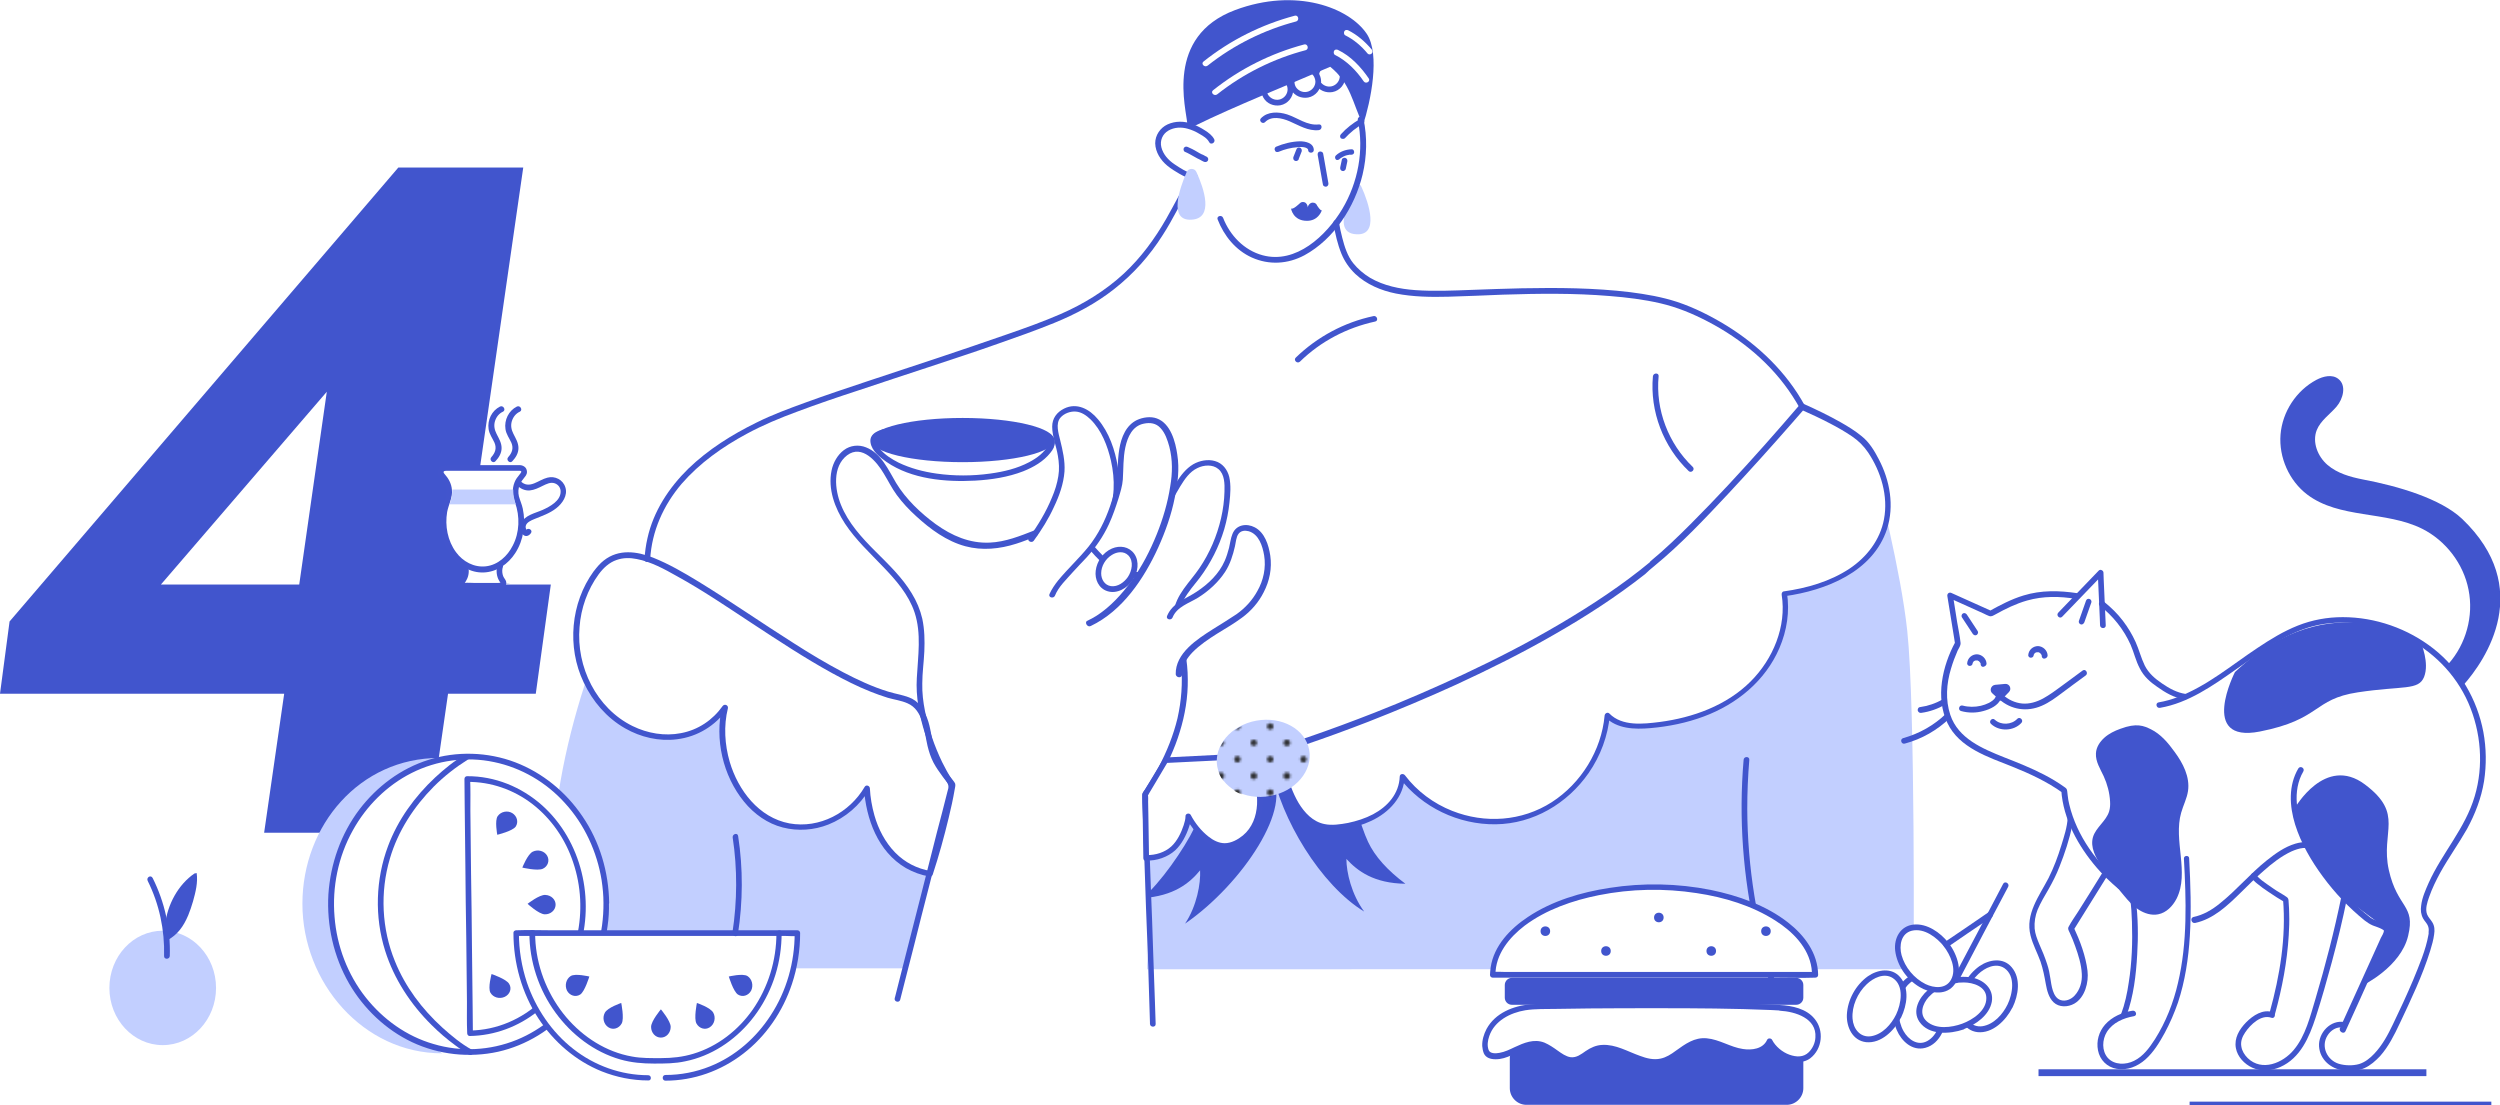 <?xml version="1.0" encoding="UTF-8"?> <!-- Generator: Adobe Illustrator 24.0.1, SVG Export Plug-In . SVG Version: 6.00 Build 0) --> <svg xmlns="http://www.w3.org/2000/svg" xmlns:xlink="http://www.w3.org/1999/xlink" id="Layer_1" x="0px" y="0px" viewBox="0 0 1097 484.9" style="enable-background:new 0 0 1097 484.9;" xml:space="preserve"> <style type="text/css"> .st0{fill:none;} .st1{fill:#1D1D1B;} .st2{fill:#4155CD;} .st3{fill:#C2CFFF;} .st4{fill:#FFFFFF;} .st5{fill:#4255CD;} .st6{fill:none;stroke:#4155CD;stroke-width:3;stroke-miterlimit:10;} .st7{opacity:0.95;} .st8{fill:url(#SVGID_1_);} </style> <pattern y="484.9" width="28.8" height="28.8" patternUnits="userSpaceOnUse" id="_x31_0_dpi_20_x25_" viewBox="1.4 -30.2 28.8 28.8" style="overflow:visible;"> <g> <rect x="1.4" y="-30.2" class="st0" width="28.8" height="28.8"></rect> <g> <path class="st1" d="M30.2,0c0.8,0,1.4-0.6,1.4-1.4c0-0.8-0.6-1.4-1.4-1.4c-0.8,0-1.4,0.6-1.4,1.4C28.8-0.6,29.4,0,30.2,0z"></path> <path class="st1" d="M15.8,0c0.8,0,1.4-0.6,1.4-1.4c0-0.8-0.6-1.4-1.4-1.4c-0.8,0-1.4,0.6-1.4,1.4C14.4-0.6,15,0,15.8,0z"></path> <path class="st1" d="M30.2-14.4c0.8,0,1.4-0.6,1.4-1.4c0-0.8-0.6-1.4-1.4-1.4c-0.8,0-1.4,0.6-1.4,1.4 C28.8-15,29.4-14.4,30.2-14.4z"></path> <path class="st1" d="M15.8-14.4c0.8,0,1.4-0.6,1.4-1.4c0-0.8-0.6-1.4-1.4-1.4c-0.8,0-1.4,0.6-1.4,1.4C14.4-15,15-14.4,15.8-14.4z "></path> <path class="st1" d="M8.6-7.2c0.8,0,1.4-0.6,1.4-1.4c0-0.8-0.6-1.4-1.4-1.4c-0.8,0-1.4,0.6-1.4,1.4C7.2-7.8,7.8-7.2,8.6-7.2z"></path> <path class="st1" d="M23-7.2c0.8,0,1.4-0.6,1.4-1.4c0-0.8-0.6-1.4-1.4-1.4c-0.8,0-1.4,0.6-1.4,1.4C21.6-7.8,22.2-7.2,23-7.2z"></path> <path class="st1" d="M8.6-21.6c0.8,0,1.4-0.6,1.4-1.4c0-0.8-0.6-1.4-1.4-1.4c-0.8,0-1.4,0.6-1.4,1.4C7.2-22.2,7.8-21.6,8.6-21.6z "></path> <path class="st1" d="M23-21.6c0.8,0,1.4-0.6,1.4-1.4c0-0.8-0.6-1.4-1.4-1.4c-0.8,0-1.4,0.6-1.4,1.4C21.6-22.2,22.2-21.6,23-21.6z "></path> </g> <g> <path class="st1" d="M1.4,0c0.8,0,1.4-0.6,1.4-1.4c0-0.8-0.6-1.4-1.4-1.4C0.6-2.9,0-2.2,0-1.4C0-0.6,0.6,0,1.4,0z"></path> <path class="st1" d="M1.4-14.4c0.8,0,1.4-0.6,1.4-1.4c0-0.8-0.6-1.4-1.4-1.4c-0.8,0-1.4,0.6-1.4,1.4C0-15,0.6-14.4,1.4-14.4z"></path> </g> <g> <path class="st1" d="M30.2-28.8c0.8,0,1.4-0.6,1.4-1.4c0-0.8-0.6-1.4-1.4-1.4c-0.8,0-1.4,0.6-1.4,1.4 C28.8-29.4,29.4-28.8,30.2-28.8z"></path> <path class="st1" d="M15.8-28.8c0.8,0,1.4-0.6,1.4-1.4c0-0.8-0.6-1.4-1.4-1.4c-0.8,0-1.4,0.6-1.4,1.4 C14.4-29.4,15-28.8,15.8-28.8z"></path> </g> <g> <path class="st1" d="M1.4-28.8c0.8,0,1.4-0.6,1.4-1.4c0-0.8-0.6-1.4-1.4-1.4C0.6-31.7,0-31,0-30.2C0-29.4,0.6-28.8,1.4-28.8z"></path> </g> </g> </pattern> <g> <g> <path class="st2" d="M235.1,304.4h-38.5l-8.8,61h-71.9l8.8-61H0l4.2-31.7L174.8,73.5h54.8l-26.4,183h38.5L235.1,304.4z M131.3,256.5l12.1-84.6l-72.8,84.6H131.3z"></path> </g> <path class="st3" d="M154.7,397.4c0,34.6,32.5,60.1,39.3,64.8c-34.6,0-61.3-31-61.3-65.6s25.3-64,59.9-64 C185.2,333,154.7,362.8,154.7,397.4z"></path> <path class="st3" d="M597.4,82c-0.8-1.9-1.9-0.7-2.9,1.1c-0.7,1.3-0.9,2.4-1.6,3.9c-0.3,0.7-1.2,1.8-1.5,2.5 c-2.5,6.3-3.3,13,3.8,13.3C605.3,103.4,600.7,89.2,597.4,82z"></path> <path class="st3" d="M280,253.2c-15.6,12-43.5,96.4-35.7,136.3c4.3,21.9,51.5,35.4,74.4,35.4h78.9l20.4-80.7L280,253.2z"></path> <g> <path class="st4" d="M261.6,251.3c8.5-11.6,19.4-8.2,31.4-2.2c27.6,13.9,71.6,50.2,100.5,56.7c3.4,0.8,7.1,1.6,9.5,4.7 c2,2.7,3.6,7.2,4.1,10.7c2,12.1,3.8,13.7,10.8,23c-1.7,11-6.5,28.7-9.9,39.2c-16.6-2.7-26.5-17.9-27.7-37.5 c-9.2,15.8-28.7,21.7-43.5,13.2c-14.8-8.5-23.2-30.3-18.8-48.7c-13.1,18.9-40.4,16.4-54.9-1.8C247,288.1,252.2,264.1,261.6,251.3z "></path> <g> <path class="st2" d="M262.7,252c2-2.7,4.6-5.2,7.9-6.3c2.8-1,5.9-1,8.8-0.4c6.3,1.2,12.1,4.4,17.6,7.5 c11.3,6.2,22,13.5,32.8,20.6c11.6,7.6,23.2,15.3,35.4,22c5.5,3,11,5.8,16.8,8.1c2.5,1,5,1.9,7.6,2.7c2.8,0.8,5.9,1.2,8.6,2.4 c7,3,7.3,12.3,8.8,18.7c0.6,2.5,1.4,5,2.6,7.3c1.2,2.3,2.7,4.3,4.2,6.4c1,1.3,2.1,2.7,3.1,4c0-0.3-0.1-0.6-0.1-1 c-1,6.7-2.6,13.3-4.3,19.8c-1.7,6.5-3.5,13-5.6,19.3c0.5-0.3,1-0.6,1.5-0.9c-6-1-11.4-3.8-15.6-8.1c-4.4-4.5-7.4-10.3-9.1-16.3 c-1.1-3.9-1.8-7.9-2-11.9c-0.1-1.2-1.7-1.7-2.3-0.6c-6.6,11.3-19.8,18.4-33,16c-13.4-2.5-22.5-14.5-26.2-27 c-2.2-7.6-2.7-15.8-0.8-23.5c0.3-1.4-1.5-2.1-2.3-1c-4.4,6.2-10.8,10.5-18.3,11.9c-7.1,1.4-14.7,0.1-21.2-3.1 c-15.9-7.8-24.8-26-23.3-43.4C254.9,266.9,257.8,258.7,262.7,252c0.9-1.3-1.2-2.6-2.2-1.3c-10.1,13.9-11.8,33.2-4.4,48.7 c3.9,8.3,10.1,15.6,18.2,20.2c6.8,3.9,14.9,5.8,22.7,4.8c9.1-1.1,17-6,22.2-13.4c-0.8-0.3-1.5-0.6-2.3-1 c-3.4,14.3,0.3,30.4,9.6,41.8c4.4,5.4,10.3,9.6,17,11.3c6.6,1.7,13.7,1.2,20-1.3c7.5-3,13.8-8.4,17.9-15.4 c-0.8-0.2-1.6-0.4-2.3-0.6c0.9,13.5,6.1,27.9,18.4,35.1c3.2,1.8,6.7,3.1,10.3,3.7c0.7,0.1,1.3-0.2,1.5-0.9c2.7-8.2,5-16.6,7-24.9 c1-4.1,1.9-8.2,2.6-12.3c0.1-0.8,0.5-1.9,0.2-2.7c-0.4-0.9-1.4-1.9-2-2.7c-1.1-1.4-2.2-2.8-3.2-4.3c-1.7-2.4-3-5-3.8-7.8 c-1.2-4-1.5-8.2-2.7-12.2c-1.3-4.1-3.3-8.2-7.2-10.2c-3.2-1.6-6.9-2-10.4-3.1c-6.9-2.1-13.5-5.2-19.8-8.5 c-7.4-3.9-14.6-8.2-21.6-12.7c-14.1-8.9-27.7-18.4-41.9-27.1c-6.4-3.9-12.9-7.7-19.9-10.5c-7.1-2.8-15.1-3.9-21.6,1.2 c-1.7,1.3-3.1,3-4.4,4.7C259.5,252,261.7,253.2,262.7,252z"></path> </g> </g> <g> <circle class="st4" cx="583.3" cy="33.4" r="5.8"></circle> <g> <path class="st5" d="M587.9,33.4c0,1.9-1.2,3.6-3,4.3c-1.9,0.7-3.9,0.1-5.2-1.4c-1.2-1.4-1.3-3.6-0.3-5.2c1-1.6,2.9-2.5,4.7-2.2 C586.3,29.3,587.8,31.2,587.9,33.4c0,1.6,2.5,1.6,2.5,0c0-3-1.9-5.6-4.6-6.6c-2.7-1-6-0.2-7.8,2.1c-1.9,2.3-2.2,5.6-0.7,8.2 c1.5,2.6,4.5,3.8,7.4,3.3c3.3-0.6,5.7-3.6,5.7-6.9C590.4,31.8,587.9,31.8,587.9,33.4z"></path> </g> </g> <g> <circle class="st4" cx="572.6" cy="35.8" r="5.8"></circle> <g> <path class="st5" d="M577.2,35.8c0,1.9-1.2,3.6-3,4.3c-1.9,0.7-3.9,0.1-5.2-1.4c-1.2-1.4-1.3-3.6-0.3-5.2c1-1.6,2.9-2.5,4.7-2.2 C575.6,31.7,577.1,33.6,577.2,35.8c0,1.6,2.5,1.6,2.5,0c0-3-1.9-5.6-4.6-6.6c-2.7-1-6-0.2-7.8,2.1c-1.9,2.3-2.2,5.6-0.7,8.2 c1.5,2.6,4.5,3.8,7.4,3.3c3.3-0.6,5.7-3.6,5.7-6.9C579.7,34.2,577.2,34.2,577.2,35.8z"></path> </g> </g> <g> <circle class="st4" cx="560.4" cy="39.2" r="5.8"></circle> <g> <path class="st5" d="M565,39.2c0,1.9-1.2,3.6-3,4.3c-1.9,0.7-3.9,0.1-5.2-1.4c-1.2-1.4-1.3-3.6-0.3-5.2c1-1.6,2.9-2.5,4.7-2.2 C563.4,35.1,565,37,565,39.2c0,1.6,2.5,1.6,2.5,0c0-3-1.9-5.6-4.6-6.6c-2.7-1-6-0.2-7.8,2.1c-1.9,2.3-2.2,5.6-0.7,8.2 c1.5,2.6,4.5,3.8,7.4,3.3c3.3-0.6,5.7-3.6,5.7-6.9C567.5,37.6,565,37.6,565,39.2z"></path> </g> </g> <g> <path class="st3" d="M508.9,337.1c0,0,152.9-19.7,185.1-44c32.2-24.4,129.7-82.6,129.7-82.6s10.4,39.8,13.2,66.3 c3.6,33.2,2.8,148.5,2.8,148.5H503.4l-1.5-76.9L508.9,337.1"></path> </g> <g> <g> <path class="st2" d="M524.2,76.1c-1.8,0.1-3.3-0.7-4.8-1.5c-1.4-0.8-2.7-1.6-4-2.5c-2.7-1.8-5-4.3-5.8-7.5 c-0.7-2.9,0.5-5.8,3.1-7.3c2.6-1.5,5.7-1.6,8.5-0.8c1.8,0.5,3.6,1.3,5.2,2.3c1.6,0.9,3.3,1.9,4.2,3.6c0.7,1.4,2.9,0.2,2.2-1.3 c-0.9-1.7-2.5-2.9-4.1-3.9c-1.7-1.1-3.6-2.1-5.5-2.8c-3.5-1.3-7.4-1.4-10.9,0.2c-3.2,1.5-5.4,4.7-5.4,8.3 c0.1,3.9,2.4,7.4,5.3,9.8c1.7,1.4,3.5,2.5,5.4,3.6c2,1.1,4.2,2.3,6.6,2.2C525.8,78.5,525.8,76,524.2,76.1L524.2,76.1z"></path> </g> </g> <g> <g> <path class="st2" d="M527.9,70.7c0.1,0,0.1,0.1,0.2,0.1c0.1,0.1,0.2,0.2,0-0.1c-0.1-0.5-0.1-1-0.2-1.5c0,0,0,0,0,0 c0.4-0.2,0.7-0.4,1.1-0.6c0.4,0.1,0.5,0.1,0.2,0c-0.1,0-0.2-0.1-0.3-0.1c-0.2-0.1-0.4-0.2-0.5-0.3c-0.4-0.2-0.7-0.4-1.1-0.5 c-0.7-0.3-1.3-0.7-2-1.1c-1.3-0.8-2.7-1.5-4.1-2.1c-0.6-0.3-1.3-0.2-1.7,0.4c-0.3,0.5-0.2,1.4,0.4,1.7c1.5,0.6,2.9,1.5,4.4,2.3 c0.7,0.4,1.4,0.8,2.1,1.1c0.4,0.2,0.8,0.4,1.1,0.6c0.4,0.2,0.9,0.5,1.4,0.5c0.4,0,0.9-0.2,1.1-0.6c0,0,0,0,0,0 c0.3-0.5,0.2-1.1-0.2-1.5c-0.2-0.2-0.4-0.3-0.7-0.4c-0.6-0.4-1.4-0.1-1.7,0.4C527.1,69.6,527.3,70.3,527.9,70.7L527.9,70.7z"></path> </g> </g> <g> <g> <path class="st2" d="M595.8,52.7c2.8,13.3,0.1,27.4-6.8,39c-7,11.7-20.3,24.3-35,20.3c-8.1-2.2-14.3-8.7-17.3-16.4 c-0.6-1.5-3-0.8-2.4,0.7c2.8,7.2,7.9,13.5,15,16.7c7.6,3.4,15.8,2.9,23.1-1c13-7.1,22.1-21.2,25.5-35.4c1.9-8,2.1-16.4,0.4-24.4 C597.9,50.5,595.5,51.1,595.8,52.7L595.8,52.7z"></path> </g> </g> <g> <g> <path class="st2" d="M578.2,68c0.7,3.8,1.3,7.6,2,11.4c0.1,0.5,0.2,1.1,0.3,1.6c0.1,0.7,0.9,1,1.5,0.9c0.7-0.2,1-0.9,0.9-1.5 c-0.7-3.8-1.3-7.6-2-11.4c-0.1-0.5-0.2-1.1-0.3-1.6c-0.1-0.7-0.9-1-1.5-0.9C578.4,66.6,578.1,67.3,578.2,68L578.2,68z"></path> </g> </g> <g> <g> <path class="st2" d="M588.8,70.1c-0.2,1.1-0.5,2.2-0.7,3.3c-0.1,0.3,0,0.7,0.1,1c0.2,0.3,0.4,0.5,0.7,0.6c0.3,0.1,0.7,0.1,1-0.1 c0.3-0.2,0.5-0.4,0.6-0.7c0.2-1.1,0.5-2.2,0.7-3.3c0.1-0.3,0-0.7-0.1-1c-0.2-0.3-0.4-0.5-0.7-0.6c-0.3-0.1-0.7-0.1-1,0.1 C589.1,69.5,588.8,69.7,588.8,70.1L588.8,70.1z"></path> </g> </g> <g> <g> <path class="st2" d="M568.8,65.7c-0.4,1.1-0.9,2.2-1.3,3.3c-0.1,0.3,0,0.7,0.1,1c0.2,0.3,0.4,0.5,0.7,0.6c0.3,0.1,0.7,0.1,1-0.1 c0.1-0.1,0.2-0.1,0.3-0.2c0.2-0.2,0.3-0.3,0.3-0.6c0.4-1.1,0.9-2.2,1.3-3.3c0.1-0.3,0-0.7-0.1-1c-0.2-0.3-0.4-0.5-0.7-0.6 c-0.3-0.1-0.7-0.1-1,0.1c-0.1,0.1-0.2,0.1-0.3,0.2C569,65.3,568.9,65.4,568.8,65.7L568.8,65.7z"></path> </g> </g> <g> <g> <path class="st2" d="M523.1,76.7c-4.5,5.9-7.6,12.8-11.3,19.2c-5.1,8.9-11.1,17.1-18.6,24.1c-8.1,7.5-17.7,13.4-27.8,17.8 c-7.6,3.3-15.4,6.1-23.2,8.8c-9.9,3.5-19.9,6.8-29.9,10.2c-10.5,3.5-20.9,6.9-31.4,10.4c-9.3,3.1-18.6,6.2-27.9,9.6 c-7.1,2.6-14.2,5.2-21,8.6c-10.8,5.3-21.2,11.8-29.9,20.2c-8.6,8.4-15.4,18.8-18,30.6c-0.7,3-1.1,6.1-1.3,9.2 c-0.1,1.6,2.4,1.6,2.5,0c0.7-12.3,5.8-23.7,13.8-33.1c7.9-9.1,17.9-16.2,28.5-21.9c7.2-3.9,14.7-7,22.3-9.8 c8.8-3.3,17.6-6.3,26.5-9.2c10.4-3.5,20.8-6.9,31.1-10.3c10.2-3.4,20.4-6.7,30.5-10.3c8.3-2.9,16.5-5.8,24.6-9.1 c9.3-3.8,18.2-8.5,26.1-14.7c8.6-6.7,15.8-14.8,21.6-24c4.4-6.8,7.8-14.2,12-21.1c0.8-1.3,1.7-2.6,2.7-3.9 C526.2,76.7,524.1,75.4,523.1,76.7L523.1,76.7z"></path> </g> </g> <g> <g> <path class="st2" d="M791.9,177.9c-8-14.6-20.3-26.4-34.4-35.1c-6.7-4.1-14-7.8-21.5-10.3c-6.7-2.2-13.7-3.4-20.7-4.3 c-15.7-1.9-31.7-2-47.5-1.7c-7.3,0.2-14.7,0.4-22,0.7c-8.2,0.3-16.5,0.7-24.8,0.1c-6.8-0.5-13.8-1.9-19.8-5.4 c-2.8-1.7-5.4-3.9-7.4-6.4c-2.5-3.1-3.8-7.2-4.8-11.1c-0.6-2.3-1.1-4.6-1.5-7c-0.3-1.6-2.7-0.9-2.4,0.7c0.8,4.5,1.8,9,3.5,13.2 c1.4,3.4,3.4,6.3,6.1,8.9c4.9,4.6,11.3,7.3,17.8,8.6c7.6,1.5,15.4,1.6,23.1,1.4c8-0.2,15.9-0.6,23.9-0.9 c15.6-0.5,31.2-0.7,46.8,0.6c7.5,0.6,15,1.5,22.3,3.2c7.3,1.7,14.1,4.5,20.8,8c14.8,7.7,28.1,18.7,37.2,32.8 c1.1,1.7,2.2,3.5,3.2,5.3C790.6,180.6,792.7,179.3,791.9,177.9L791.9,177.9z"></path> </g> </g> <ellipse class="st2" cx="422.4" cy="193.1" rx="40.2" ry="9.7"></ellipse> <g> <g> <path class="st2" d="M460.1,195.1c-1.8,3.5-5.1,5.9-8.5,7.7c-5.3,2.8-11.2,4.2-17.1,5c-7.8,1.1-15.9,1.1-23.6,0 c-5.7-0.8-11.4-2.3-16.6-4.8c-3-1.5-6-3.4-8.2-6c-0.9-1-2-2.7-1.7-3.9c0.1-0.4,0.4-0.8,0.8-1.1c0.6-0.5,1.4-0.8,2.2-1 c5.3-1.6,11.3-1.4,16.8-1.3c7.7,0,15.4,0.2,23,0.2c7.5,0,15-0.1,22.4,0.6c2.5,0.2,5,0.5,7.5,1.3c0.8,0.2,1.6,0.5,2.3,1 c0.4,0.3,0.7,0.7,0.8,1c0,0.1,0.1,0.4,0,0.4C460.4,194.5,460.3,194.8,460.1,195.1c-0.7,1.4,1.4,2.7,2.2,1.3 c0.8-1.6,0.9-3.3-0.3-4.7c-1.2-1.4-3.2-2.1-5-2.6c-6.6-1.7-13.9-1.6-20.7-1.7c-8.6-0.1-17.2-0.1-25.8-0.2 c-6.8-0.1-13.9-0.4-20.7,0.7c-3.4,0.5-8.6,2-7.8,6.4c0.6,3.6,4.1,6.4,7,8.4c11,7.6,25.9,8.9,38.9,8.2c7.1-0.4,14.4-1.5,21.1-4.1 c4.5-1.8,8.9-4.3,11.9-8.1c0.6-0.7,1.1-1.5,1.5-2.3C463,194.9,460.9,193.6,460.1,195.1z"></path> </g> </g> <g> <g> <path class="st2" d="M453.6,237.3c3.4-4.7,6.5-9.6,8.9-14.9c2.3-4.8,4.2-10.1,4.6-15.5c0.3-4.7-0.8-9.3-1.9-13.8 c-0.7-2.9-2.1-7.2,0.1-9.8c1.6-1.9,4.4-2.9,6.8-2.7c2.5,0.2,4.6,1.7,6.4,3.4c4.9,4.8,7.5,11.7,9,18.2c1.8,8.1,1.9,17.2-1.9,24.8 c-0.7,1.4,1.4,2.7,2.2,1.3c3.6-7.2,3.9-15.6,2.7-23.4c-1.2-7.4-3.8-15.1-8.7-20.9c-3.7-4.5-9.3-7.5-14.9-4.7 c-3.2,1.6-5.2,4.3-5.2,7.9c0,4.3,1.8,8.5,2.5,12.8c0.5,2.9,0.7,6,0.2,8.9c-0.5,3.2-1.5,6.4-2.8,9.4c-2.6,6.4-6.2,12.3-10.2,17.8 C450.5,237.3,452.7,238.5,453.6,237.3L453.6,237.3z"></path> </g> </g> <g> <g> <path class="st2" d="M454,232.7c-6.4,2.5-12.8,5.1-19.7,5.4c-8.8,0.4-16.6-3-23.7-8.1c-6.7-4.9-13.1-11-17.4-18.1 c-3.4-5.7-6.5-13-13.2-15.6c-3.2-1.3-6.9-0.9-9.7,1.2c-2.8,2.1-4.7,5.5-5.4,8.9c-1.7,8.2,1.4,16.5,5.9,23.4 c4.7,7.1,10.9,12.8,16.7,18.9c5.6,5.8,11.2,12.2,13.8,20c3.1,9.3,1.5,19.2,1,28.8c-0.5,8.2,1.1,16.6,3.6,24.4 c2.1,6.8,4.9,13.5,8.5,19.5c0.9,1.5,2.1,2.8,1.7,4.6c-0.1,0.5-0.3,1-0.4,1.5c-1.5,5.9-3,11.9-4.6,17.8 c-2.4,9.5-4.8,18.9-7.2,28.4c-2.4,9.3-4.7,18.5-7.1,27.8c-1.3,5.3-2.7,10.5-4,15.8c-0.1,0.2-0.1,0.5-0.2,0.7 c-0.4,1.6,2,2.2,2.4,0.7c0.9-3.7,1.9-7.3,2.8-11c2.2-8.5,4.4-17.1,6.5-25.6c2.5-9.7,5-19.4,7.4-29.1c1.8-7.2,3.7-14.4,5.5-21.6 c0.4-1.5,0.8-3,1.2-4.6c0.4-1.7,0.2-3.2-0.7-4.7c-1.6-2.5-3-5.1-4.3-7.7c-3.4-7.1-6-14.6-7.5-22.3c-0.8-4-1.3-8.1-1.2-12.2 c0-4.7,0.7-9.4,0.9-14.1c0.2-4.8,0.1-9.6-0.9-14.3c-0.9-3.9-2.5-7.7-4.6-11.1c-4.2-7-10.2-12.7-15.9-18.4c-6-6-12-12.5-15.2-20.5 c-2.7-6.6-3.8-16.7,2.7-21.7c6.6-5,13.1,2.9,16.1,8c1.9,3.1,3.5,6.4,5.7,9.4c2.5,3.4,5.4,6.5,8.5,9.3c6.2,5.7,13.4,11,21.6,13.2 c7.4,2,15.1,1.2,22.3-1.1c2.9-0.9,5.8-2.1,8.7-3.2C456.2,234.5,455.5,232.1,454,232.7L454,232.7z"></path> </g> </g> <g> <g> <path class="st2" d="M555.1,53.6c2.8-2.9,7.4-1.8,10.7-0.4c4.2,1.8,8.2,4.4,12.9,3.9c1.6-0.2,1.6-2.7,0-2.5 c-5.1,0.6-9.3-2.9-13.9-4.4c-3.8-1.2-8.5-1.4-11.5,1.7C552.2,53,554,54.7,555.1,53.6L555.1,53.6z"></path> </g> </g> <g> <g> <path class="st2" d="M590.2,60.6c2.3-2.5,4.9-4.6,7.9-6.3c0.6-0.3,0.8-1.1,0.4-1.7c-0.3-0.6-1.1-0.8-1.7-0.4 c-3.1,1.8-6,4-8.4,6.7c-0.5,0.5-0.5,1.3,0,1.8C588.9,61,589.8,61.1,590.2,60.6L590.2,60.6z"></path> </g> </g> <g> <path class="st2" d="M558,337.1c3.9,22,21.5,51.3,40.6,62.9c-5.6-7.6-7.8-17.3-7.8-23.1c4.9,5.3,12,10.7,25.9,10.9 c-7.9-5.9-13.4-12-16.4-18.4c-3-6.3-9.1-25.6-7.4-32.4"></path> </g> <g> <path class="st2" d="M557.3,340.4c10.9,12.7-12,47.5-37.3,64.9c5.2-7.8,6.9-17.7,6.6-23.4c-4.6,5.6-11.5,11.3-25.3,12.2 c7.6-6.3,18.3-21.5,22.9-31.1"></path> </g> <g> <path class="st2" d="M580,92.4c0-0.1,0-0.1-0.1-0.1c-0.6,0-1.7-1.7-1.9-2c-0.2-0.5-0.6-1.1-1.3-1.3c-2.1-0.6-3,1.8-2.9,2.3 c0.1-0.8-0.2-1.7-0.9-2.3c-0.7-0.5-1.7-0.5-2.3,0c-0.7,0.6-3.1,3-4.1,2.5c0,0,0.8,5.4,7,5.4C578.2,96.9,579.7,93.1,580,92.4z"></path> </g> <g> <g> <path class="st2" d="M570.4,158.7c9.1-8.9,20.6-14.9,33-17.6c1.6-0.3,0.9-2.7-0.7-2.4c-12.8,2.7-24.7,9.1-34.1,18.2 C567.4,158,569.2,159.8,570.4,158.7L570.4,158.7z"></path> </g> </g> <g> <g> <path class="st2" d="M725.3,165.1c-1.4,15.4,4.6,31,15.7,41.6c1.2,1.1,2.9-0.7,1.8-1.8c-10.7-10.2-16.4-25.1-15-39.8 C728,163.5,725.5,163.5,725.3,165.1L725.3,165.1z"></path> </g> </g> <g> <g> <path class="st2" d="M561.1,66.6c2.6-1.1,5.4-1.8,8.2-2c1.1-0.1,2.2-0.2,3.3,0.1c0.6,0.2,1.4,0.5,1.4,1.1c0,1.6,2.5,1.6,2.5,0 c-0.1-3.1-3.7-3.8-6.1-3.8c-3.6,0.1-7.2,1-10.5,2.4c-0.6,0.3-0.8,1.2-0.4,1.7C559.7,66.8,560.5,66.8,561.1,66.6L561.1,66.6z"></path> </g> </g> <g> <g> <path class="st2" d="M587.7,69.9c0.1-0.1,0.2-0.2,0.3-0.3c0,0,0.1-0.1,0.2-0.1c-0.1,0.1-0.1,0.1,0,0c0.2-0.2,0.4-0.3,0.6-0.4 c0.2-0.1,0.4-0.3,0.7-0.4c0.1-0.1,0.2-0.1,0.4-0.2c0.1-0.1,0.1-0.1,0,0c0.1,0,0.1,0,0.2-0.1c0.5-0.2,1-0.3,1.5-0.4 c0.1,0,0.3,0,0.4-0.1c0.1,0,0.1,0,0,0c0.1,0,0.1,0,0.2,0c0.3,0,0.5,0,0.8,0c0.7,0,1.3-0.6,1.2-1.2c0-0.7-0.5-1.3-1.2-1.2 c-2.5,0.1-5,1-6.8,2.7c-0.5,0.4-0.5,1.3,0,1.8C586.4,70.3,587.2,70.3,587.7,69.9L587.7,69.9z"></path> </g> </g> <g> <path class="st2" d="M524.5,55.1c17.3-8.5,41.4-18.1,59.2-25.8c9,7.3,9.7,15.7,14.4,25.5c3.3-10,7.7-31,1.6-40 c-7.7-11.4-30.9-20.4-57.7-10.4c-31,11.6-21.4,43.3-21,50.1"></path> </g> <g> <path class="st4" d="M725.2,247.4c23.5-19.4,65.7-68.9,65.7-68.9s22.6,9.8,27.8,16.4c8.3,10.6,12.5,25.4,7.9,38.2 c-6.3,17.2-25.8,25.1-43.6,27.5c2.6,15.6-5,31.7-16.8,41.8s-27.4,14.8-42.8,16c-6.4,0.5-13.7,0.2-18.2-4.6 c-1.8,20.4-16.7,39-36,44.8s-41.7-1.7-54-17.9c-0.4,14.5-17,22.3-31.9,22.3c-18.5,0-22.3-33.8-22.3-33.8S664.3,297.6,725.2,247.4z "></path> <g> <path class="st2" d="M726,248.3c11.7-9.6,22.2-20.8,32.5-31.8c9.4-10.1,18.6-20.3,27.7-30.7c1.8-2.1,3.7-4.2,5.5-6.3 c-0.5,0.1-1,0.1-1.5,0.2c4.3,1.9,8.6,3.9,12.8,6.1c3.3,1.7,6.6,3.6,9.7,5.7c2.9,2,5,4.1,7,7c5.7,8.5,8.9,19.2,7,29.3 c-1.7,9.1-7.5,16.6-15.1,21.7c-8.6,5.7-18.8,8.6-28.9,10c-0.7,0.1-1,0.9-0.9,1.5c2.2,13.9-3.8,28.2-13.6,38 c-10.6,10.6-25.4,15.9-39.9,17.8c-7.2,0.9-16.5,2-22.1-3.7c-0.8-0.8-2-0.1-2.1,0.9c-1.4,15.3-10.3,29.7-23.2,38 c-13.1,8.4-29.3,9.5-43.7,3.8c-8.1-3.2-15.4-8.6-20.7-15.6c-0.7-0.9-2.3-0.7-2.3,0.6c-0.3,7.5-5.3,13.1-11.7,16.5 c-3.4,1.8-7.2,3-11,3.8c-3.3,0.6-7,1.2-10.3,0.5c-5.1-1-8.8-5-11.4-9.3c-2.6-4.4-4.3-9.4-5.6-14.4c-0.5-2.1-1-4.2-1.3-6.4 c-0.1-0.6-0.2-1.3-0.3-1.9c0,0.4,0-0.2-0.1-0.4c-0.3,0.4-0.6,0.8-0.9,1.2c3.6-1.1,7.2-2.3,10.8-3.5c9.4-3.2,18.7-6.6,28-10.2 c13-5.1,25.9-10.5,38.6-16.3c14.5-6.7,28.8-13.8,42.7-21.8c14-8,27.5-16.7,40.2-26.7C723,250.8,724.5,249.5,726,248.3 c1.2-1-0.5-2.8-1.8-1.8c-12.3,10.2-25.7,19-39.4,27.1c-13.7,8.1-27.9,15.4-42.4,22.2c-12.9,6-26,11.7-39.2,16.9 c-9.7,3.8-19.4,7.4-29.3,10.8c-3,1-6,2-9,3c-1.4,0.4-2.8,0.8-4.2,1.3c-0.1,0-0.1,0-0.2,0.1c-0.5,0.1-1,0.7-0.9,1.2 c0.9,8.2,3.2,16.7,7.3,23.8c2.7,4.8,6.8,9.3,12.3,10.8c3.4,0.9,7.1,0.5,10.6,0c4.1-0.6,8.1-1.7,11.9-3.5 c7.9-3.7,14.3-10.5,14.7-19.5c-0.8,0.2-1.6,0.4-2.3,0.6c9.9,13,25.9,20.6,42.2,20.4c16.5-0.2,31.5-9.1,40.8-22.5 c5.2-7.5,8.5-16.3,9.3-25.5c-0.7,0.3-1.4,0.6-2.1,0.9c5.2,5.3,13,5.5,19.9,4.9c8-0.7,15.9-2.3,23.4-5.1c14.5-5.4,27-15.6,33.2-30 c3.3-7.7,4.6-16,3.3-24.3c-0.3,0.5-0.6,1-0.9,1.5c17.9-2.5,38.6-10.6,44.8-29.4c3.3-10.2,1.3-21.4-3.6-30.7 c-1.9-3.7-4.2-7.5-7.5-10.1c-2.8-2.3-6-4.3-9.2-6.1c-5.3-3-10.7-5.6-16.3-8.1c-0.5-0.2-1.1-0.3-1.5,0.2c-5.2,6.1-10.4,12-15.7,18 c-10.5,11.8-21.2,23.4-32.4,34.6c-5.6,5.6-11.4,11.2-17.6,16.3C723,247.5,724.8,249.3,726,248.3z"></path> </g> </g> <g> <g> <path class="st4" d="M572.3,19.5c-14.6,3.9-28.2,10.7-40,20.1c-1.3,1,0.5,2.8,1.8,1.8c11.5-9.1,24.8-15.7,38.9-19.4 C574.5,21.5,573.8,19.1,572.3,19.5L572.3,19.5z"></path> </g> </g> <g> <g> <path class="st4" d="M568.1,6.9c-14.6,3.9-28.2,10.7-40,20.1c-1.3,1,0.5,2.8,1.8,1.8c11.5-9.1,24.8-15.7,38.9-19.4 C570.3,8.9,569.7,6.4,568.1,6.9L568.1,6.9z"></path> </g> </g> <g> <g> <path class="st4" d="M585.8,24.1c5.2,2.6,9.4,6.9,12.6,11.6c0.9,1.3,3.1,0.1,2.2-1.3c-3.5-5.1-7.9-9.8-13.5-12.5 c-0.6-0.3-1.4-0.2-1.7,0.4C585.1,22.9,585.2,23.8,585.8,24.1L585.8,24.1z"></path> </g> </g> <g> <g> <path class="st4" d="M590.3,15.5c3.8,1.9,7.1,4.7,9.8,8c0.4,0.5,1.3,0.5,1.8,0c0.5-0.5,0.4-1.3,0-1.8c-2.9-3.4-6.3-6.4-10.3-8.4 c-0.6-0.3-1.4-0.2-1.7,0.4C589.6,14.3,589.7,15.2,590.3,15.5L590.3,15.5z"></path> </g> </g> <path class="st3" d="M525,75.5c-0.8-1.9-3.5-1.8-4.3,0c-3.2,7.4-8,21.5,2.1,20.9C532.8,95.9,528.3,82.7,525,75.5z"></path> <g> <path class="st4" d="M489.8,260.3c8.6-15,17.2-30.1,25.7-45.1c2.2-3.8,4.5-7.7,8.1-10.2s9.2-2.9,12.3,0.2c2.4,2.4,2.7,6,2.7,9.4 c-0.2,13.6-4.9,27.1-13.1,38.1c-3.4,4.5-7.5,8.8-8.8,14.2c-1.3,5.1,0.5,11.4,1.6,16.4c5.2,23.8-2.4,46.1-15.9,65.3l3.5,100.5"></path> <g> <path class="st2" d="M490.8,261c4.6-8,9.2-16.1,13.7-24.1c4.5-7.8,8.8-15.8,13.4-23.5c1.9-3.1,4.1-6.4,7.5-8 c2.8-1.4,6.7-1.7,9.2,0.4c2.8,2.3,2.8,6.6,2.7,9.9c-0.1,3.9-0.6,7.8-1.5,11.7c-1.8,7.8-5,15.3-9.5,21.9 c-4.1,6.1-10.4,11.6-11.3,19.4c-0.4,3.8,0.3,7.7,1.2,11.4c0.9,3.9,1.7,7.8,2.1,11.9c0.7,7.7,0.1,15.5-1.6,23.1 c-1.8,7.5-4.7,14.7-8.3,21.5c-1.8,3.4-3.9,6.7-6,9.9c-0.6,0.8-1.3,1.5-1.2,2.6c0,4,0.3,8,0.4,12c0.3,7.8,0.5,15.6,0.8,23.5 c0.3,9.1,0.6,18.3,1,27.4c0.3,8,0.6,16,0.8,23.9c0.1,4.3,0.3,8.5,0.4,12.8c0,0.2,0,0.4,0,0.6c0.1,1.6,2.6,1.6,2.5,0 c-0.1-3.1-0.2-6.2-0.3-9.2c-0.3-7.5-0.5-15-0.8-22.6c-0.3-9.3-0.6-18.5-1-27.8c-0.3-8.4-0.6-16.8-0.9-25.2 c-0.2-4.9-0.3-9.8-0.5-14.6c0-0.3-0.1-0.8,0-1.1c0,0,0-0.1,0-0.1c0-0.1,0,0.3,0.1,0.3c0.3-0.5,0.6-0.9,1-1.4 c1.1-1.6,2.2-3.3,3.2-5c4.1-6.7,7.5-13.9,9.8-21.5c2.3-7.4,3.6-15.2,3.5-23c0-4-0.4-7.9-1.1-11.8c-0.7-4-1.9-7.9-2.4-12 c-0.5-4-0.1-7.7,1.8-11.2c1.9-3.5,4.5-6.4,6.9-9.5c4.8-6.4,8.5-13.7,10.8-21.4c1.1-3.8,1.9-7.8,2.3-11.8 c0.4-3.6,0.7-7.5-0.1-11.1c-0.8-3.3-3-6.1-6.3-7c-3.1-0.9-6.7-0.2-9.5,1.4c-3.2,1.9-5.5,4.9-7.5,8.1c-2.3,3.8-4.5,7.7-6.7,11.6 c-4.7,8.2-9.3,16.3-14,24.5c-2.3,4-4.5,8-6.8,11.9C487.9,261.1,490,262.3,490.8,261L490.8,261z"></path> </g> </g> <g> <path class="st4" d="M478,273.7c22.7-10.7,37.8-47.1,37.9-68.8c0-6-2.5-20-10.3-20.5c-16.5-1-12.8,23.2-14.1,28.4 c-6.1,24.1-12.8,27.9-23,39.4c-2.4,2.7-5,5.4-6.4,8.8"></path> <g> <path class="st2" d="M478.6,274.7c13.9-6.6,23.4-20.8,29.6-34.4c3.2-7.1,5.8-14.4,7.3-22c1.3-6.2,2.1-12.5,1.1-18.8 c-0.8-5.6-2.9-13.7-9-15.9c-2.7-1-6.1-0.5-8.7,0.7c-2.3,1.1-4.1,3-5.3,5.2c-2.6,4.7-2.9,10.4-3.2,15.7c-0.1,2.1-0.1,4.1-0.3,6.2 c0,0.4,0,0.3-0.1,0.8c-0.2,1-0.5,2-0.8,2.9c-0.6,2.4-1.3,4.7-2.1,7c-2.2,6.4-5.2,12.4-9.4,17.7c-4.2,5.2-9.1,9.7-13.4,14.9 c-1.5,1.9-2.8,3.8-3.8,6c-0.6,1.5,1.8,2.1,2.4,0.7c1.6-4,5.1-7.2,7.9-10.4c2-2.2,4-4.3,6-6.4c4-4.4,7.3-9.2,9.8-14.6 c1.7-3.7,3-7.5,4.2-11.3c0.8-2.7,1.7-5.5,1.9-8.3c0.3-4.7,0.1-9.4,1.1-14.1c1-4.6,3.1-9.4,8.1-10.4c2.8-0.6,5.4-0.2,7.3,1.9 c2.1,2.2,3.1,5.3,3.9,8.2c1.5,5.8,1.4,11.6,0.4,17.4c-1.1,7.2-3.2,14.3-5.9,21c-2.9,7.2-6.5,14.2-11.1,20.5 c-4.2,5.8-9.2,11.3-15.2,15.2c-1.4,0.9-2.9,1.7-4.4,2.4C475.9,273.3,477.2,275.4,478.6,274.7L478.6,274.7z"></path> </g> </g> <g> <g> <ellipse class="st3" cx="71.4" cy="433.5" rx="23.4" ry="25.1"></ellipse> </g> <g> <path class="st2" d="M73.6,412.5c4.3-2.4,6.9-5.9,9-10.9c0.8-2,1.5-4,2.1-6.1c1.1-4,2.2-8.2,1.6-12.4l-1,0.2 c-7,4.8-11.9,13.5-12.9,22.8"></path> </g> <g> <g> <path class="st2" d="M64.8,386.5c5.1,10.2,7.5,21.6,7.2,33c-0.1,1.6,2.4,1.6,2.5,0c0.4-11.8-2.2-23.6-7.5-34.2 C66.2,383.7,64.1,385,64.8,386.5L64.8,386.5z"></path> </g> </g> </g> <g> <g> <g> <path class="st4" d="M204.2,248.3c0.7,2.1,0.3,4.5-0.9,6.2l-0.4,0.6c-0.5,0.7-0.1,1.8,0.7,1.8H220c0.8,0,1.2-1.1,0.7-1.8 l-0.4-0.6c-1.2-1.7-1.6-4.1-0.9-6.2"></path> <g> <path class="st5" d="M203,248.6c0.6,2,0.3,3.8-0.9,5.5c-0.4,0.6-0.7,1.2-0.6,2c0.1,1.1,0.8,1.9,1.9,2.1c1.3,0.2,2.7,0,4.1,0 c2.6,0,5.1,0,7.7,0c1.6,0,3.2,0.1,4.8,0c1.9-0.1,2.7-2.2,1.8-3.7c-0.5-0.8-1-1.4-1.2-2.3c-0.3-1.2-0.3-2.4,0.1-3.5 c0.5-1.5-1.9-2.2-2.4-0.7c-0.6,2-0.5,4.1,0.3,6c0.3,0.6,0.6,1.2,1,1.7c0.1,0.1,0.2,0.2,0.1,0.2c8.8,0.9,0.3-0.2,0.3-0.1 c0,0-0.1,0-0.1,0c-0.2-0.2-1.2,0-1.4,0c-0.9,0-1.8,0-2.8,0c-2.4,0-4.8,0-7.2,0c-1.6,0-3.2-0.2-4.8,0c-0.5,0.1,0.1,0.2,0.1,0.2 c0.1,0,0.7-1.1,0.8-1.3c1.2-2,1.4-4.5,0.7-6.7C204.9,246.4,202.5,247.1,203,248.6L203,248.6z"></path> </g> </g> <g> <path class="st4" d="M228.2,205.4h-32.9c-1.5,0-2.4,1.8-1.4,3l0.9,1c2.4,2.8,3.1,6.7,1.7,10.1c-1.2,2.8-1.8,6.1-1.8,9.5 c0,11.6,7.6,21,17,21c9.4,0,17-9.4,17-21c0-3.4-0.7-6.6-1.8-9.5c-1.4-3.4-0.7-7.3,1.7-10.1l0.9-1 C230.6,207.2,229.8,205.4,228.2,205.4z"></path> <g> <path class="st5" d="M228.2,204.1c-6.2,0-12.4,0-18.6,0c-3.8,0-7.5,0-11.3,0c-2.3,0-6.1-0.4-6.1,3.1c0,1.2,0.7,2,1.5,2.8 c1,1.2,1.7,2.5,2.1,4c0.4,1.8,0.2,3.5-0.5,5.2c-0.7,1.8-1.2,3.7-1.5,5.6c-1,6.5,0.3,13.5,4.2,18.9c3.3,4.5,8.4,7.7,14.2,7.5 c5.8-0.2,10.8-3.7,13.9-8.5c3.7-5.7,4.7-12.9,3.3-19.5c-0.4-1.9-1.2-3.6-1.7-5.4c-0.4-1.7-0.3-3.5,0.4-5.2 c0.5-1.2,1.3-2.2,2.1-3.2c0.8-0.9,1.3-1.9,0.9-3.2C230.8,205,229.6,204.2,228.2,204.1c-1.6-0.1-1.6,2.4,0,2.5 c1.2,0.1,0.1,1.2-0.2,1.6c-0.9,1.1-1.7,2.1-2.2,3.4c-1.2,3-0.9,5.9,0.2,8.9c2.2,6.1,2,13.2-1,18.9c-2.3,4.6-6.5,8.5-11.8,9.1 c-5.2,0.6-10.1-2.1-13.1-6.2c-3.7-5-4.9-11.6-3.9-17.6c0.6-3.3,2.5-6.4,2.1-9.8c-0.2-2.7-1.5-5-3.3-7c-0.7-0.8-0.3-1.3,0.6-1.3 c0.9,0,1.9,0,2.8,0c3.5,0,6.9,0,10.4,0c6.4,0,12.8,0,19.2,0C229.8,206.6,229.8,204.1,228.2,204.1z"></path> </g> </g> <g> <g> <path class="st2" d="M226.8,212.9c1.5,1.5,3.5,2.5,5.7,2.3c2-0.2,3.8-1.1,5.6-2c1.7-0.8,3.5-1.8,5.4-1.1 c1.6,0.6,2.6,2.1,2.5,3.8c-0.1,3.9-4.7,6.4-7.8,7.8c-3.3,1.5-8,2.3-9.6,6c-0.6,1.3-0.3,3.1,0.5,4.4c1.1,1.7,2.9,1.3,3.9-0.2 c0.9-1.3-1.2-2.6-2.2-1.3c-0.4,0.5,0.5-0.1,0.4,0.2c0,0-0.2-0.4-0.3-0.5c-0.2-0.4-0.3-1-0.2-1.5c0.3-1.6,2.5-2.5,3.7-3 c3.4-1.4,6.8-2.5,9.7-4.8c2.7-2.1,5.1-5.6,4-9.1c-1-3.4-4.6-5.2-7.9-4.3c-2,0.5-3.8,1.7-5.8,2.5c-2.3,0.9-4.2,0.8-6-1 C227.4,210,225.6,211.7,226.8,212.9L226.8,212.9z"></path> </g> </g> </g> <path class="st3" d="M226.3,221.3l-29,0c0,0,0.8-2.6,1-3.6c0.1-0.7,0.2-2.9,0.2-2.9h26.7c0,0,0,2,0.3,3.4 C225.7,219.4,226.3,221.3,226.3,221.3z"></path> </g> <g> <g> <path class="st2" d="M478.3,241.4c3,3.4,6,6.7,9.9,9c3.6,2.1,7.6,3.3,11.7,3.1c1.6-0.1,1.6-2.6,0-2.5c-3.9,0.1-7.5-1-10.8-3 c-3.6-2.2-6.3-5.3-9.1-8.4C479,238.4,477.2,240.2,478.3,241.4L478.3,241.4z"></path> </g> </g> <g> <ellipse transform="matrix(0.557 -0.83 0.83 0.557 9.502 517.304)" class="st4" cx="489.9" cy="249.7" rx="9.3" ry="7.3"></ellipse> <g> <path class="st5" d="M494.9,253.2c-1.6,2.3-4.4,4.4-7.4,4c-2.8-0.4-4.3-3-4.3-5.6c0-3.2,1.9-6.4,4.7-8.1c2.2-1.4,5.2-1.8,7.2,0.2 C497.6,246.3,496.7,250.5,494.9,253.2c-0.9,1.3,1.3,2.6,2.2,1.3c2.2-3.3,3-8.1,0.6-11.5c-2.3-3.2-6.3-3.8-9.8-2.3 c-3.9,1.7-6.6,5.6-7.1,9.7c-0.5,3.8,1.3,7.8,5.1,9c4.3,1.4,8.8-1.4,11.2-4.9C498,253.1,495.8,251.9,494.9,253.2z"></path> </g> </g> <g> <g> <ellipse transform="matrix(1 -1.099715e-02 1.099715e-02 1 -4.353 2.286)" class="st4" cx="205.7" cy="396.9" rx="60.4" ry="64.8"></ellipse> <g> <path class="st5" d="M264.8,396.2c0.1,13-3.4,25.9-10.5,36.9c-6.6,10.3-16.3,18.6-27.6,23.2c-11.6,4.7-24.5,5.4-36.5,1.8 c-11.8-3.4-22.1-10.8-29.7-20.4c-8-10.1-12.7-22.6-13.7-35.4c-1.1-13.1,1.6-26.4,8-37.9c5.9-10.7,14.9-19.7,25.8-25.2 c11.1-5.6,24-7.4,36.2-4.8c12,2.5,22.9,8.9,31.1,18c8.6,9.4,14.1,21.4,16.1,33.9C264.5,389.7,264.8,392.9,264.8,396.2 c0,1.6,2.5,1.6,2.5,0c-0.2-13.5-4.1-26.9-11.8-38.1c-7.2-10.6-17.4-19-29.4-23.6c-12.1-4.6-25.7-5-38-1.1 c-12.2,3.8-22.7,11.7-30.4,21.8c-8.1,10.7-12.7,23.8-13.6,37.2c-0.8,13.6,2.3,27.4,9.1,39.2c6.4,11,16,20.2,27.6,25.7 c11.7,5.5,25.1,7,37.8,4.2c12.4-2.8,23.7-9.8,32-19.4c8.8-10,14.3-22.6,16-35.7c0.5-3.4,0.7-6.8,0.6-10.2 C267.3,394.6,264.8,394.6,264.8,396.2z"></path> </g> </g> <g> <g> <path class="st2" d="M205.1,343.1c10.3-0.1,20.3,3.4,28.5,9.7c8.4,6.5,14.6,15.6,17.9,25.6c7.1,20.9,2.1,45.4-14,60.8 c-8.4,8-19.5,12.8-31.2,13c0.4,0.4,0.8,0.8,1.2,1.2c0-3.7-0.1-7.4-0.1-11.1c-0.1-8.9-0.2-17.7-0.3-26.6 c-0.1-10.8-0.2-21.5-0.4-32.3c-0.1-9.3-0.2-18.5-0.3-27.8c0-4.5,0.1-9.1-0.1-13.6c0-0.1,0-0.1,0-0.2c0-1.6-2.5-1.6-2.5,0 c0,3.7,0.1,7.4,0.1,11.1c0.1,8.9,0.2,17.7,0.3,26.6c0.1,10.8,0.2,21.5,0.4,32.3c0.1,9.3,0.2,18.5,0.3,27.8 c0,4.5-0.1,9.1,0.1,13.6c0,0.1,0,0.1,0,0.2c0,0.7,0.6,1.3,1.2,1.2c10.9-0.2,21.3-4.1,29.8-10.9c8.6-6.9,14.8-16.5,18.1-26.9 c7.1-22,1.2-47.8-16.2-63.4c-9.1-8.1-20.8-12.9-33-12.8C203.5,340.6,203.5,343.1,205.1,343.1z"></path> </g> </g> <g> <g> <path class="st2" d="M207,460.6c-4.7-2.6-8.9-6.1-12.9-9.7c-8.9-8.1-16.3-17.9-20.8-29.1c-5.8-14.2-6.6-30.3-2.2-45.1 c3.5-12,10.5-22.7,19.2-31.5c4.6-4.6,9.6-8.5,15-11.9c0.1-0.1,0.2-0.1,0.3-0.1c1.4-0.8,0.1-2.9-1.3-2.2 c-4.8,2.7-9.3,6.4-13.3,10.1c-9,8.4-16.4,18.6-20.7,30.1c-5.5,14.6-6,31.1-1.3,46c3.9,12.4,11.2,23.5,20.4,32.6 c3.2,3.2,6.7,6.2,10.4,8.9c1.8,1.4,3.7,2.7,5.7,3.8c0.1,0.1,0.2,0.1,0.3,0.2C207.2,463.6,208.5,461.4,207,460.6L207,460.6z"></path> </g> </g> </g> <g> <path class="st4" d="M284.4,473c-32,0-57.9-28.4-57.9-63.5h123.4c0,35.1-25.9,63.5-57.9,63.5"></path> <g> <path class="st5" d="M284.4,471.8c-11.9,0-23.5-4.2-32.8-11.5c-9.5-7.4-16.5-17.8-20.4-29.2c-2.3-7-3.5-14.2-3.5-21.6 c-0.4,0.4-0.8,0.8-1.2,1.2c4.1,0,8.2,0,12.3,0c9.8,0,19.6,0,29.5,0c11.9,0,23.7,0,35.6,0c10.3,0,20.5,0,30.8,0 c3.4,0,6.8,0,10.2,0c1.5,0,3.3,0.2,4.8,0c0.1,0,0.1,0,0.2,0c-0.4-0.4-0.8-0.8-1.2-1.2c0,12.7-3.5,25.3-10.5,36 c-6.4,9.9-15.6,18-26.6,22.4c-6.2,2.5-12.9,3.8-19.6,3.8c-1.6,0-1.6,2.5,0,2.5c12.4,0,24.4-4.3,34.2-11.9 c10-7.7,17.3-18.5,21.3-30.5c2.4-7.2,3.6-14.8,3.6-22.4c0-0.7-0.6-1.2-1.2-1.2c-4.1,0-8.2,0-12.3,0c-9.8,0-19.6,0-29.5,0 c-11.9,0-23.7,0-35.6,0c-10.3,0-20.5,0-30.8,0c-5,0-10-0.2-15,0c-0.1,0-0.1,0-0.2,0c-0.7,0-1.3,0.6-1.2,1.2 c0,13.2,3.7,26.4,10.9,37.4c6.7,10.3,16.4,18.7,27.8,23.3c6.5,2.6,13.5,4,20.4,4C286,474.3,286,471.8,284.4,471.8L284.4,471.8z"></path> </g> </g> <g> <g> <path class="st2" d="M340.7,409.5c0,11.9-3.6,23.7-10.4,33.5c-6.3,9-15.4,16.2-26.1,19.4c-4.6,1.4-9.3,1.9-14.1,1.9 c-4.3,0-8.6,0.1-12.8-0.7c-11.3-2-21.4-8.5-28.8-17.2c-7.7-9.1-12.5-20.6-13.5-32.5c-0.1-1.5-0.2-3-0.2-4.5c0-1.6-2.5-1.6-2.5,0 c0,12.5,4.1,24.9,11.5,35c7,9.6,16.9,17.2,28.4,20.5c4.9,1.4,9.8,1.8,14.8,1.8c4.6,0,9.2,0,13.7-1c11.4-2.3,21.5-9,28.8-17.9 c7.8-9.5,12.4-21.3,13.3-33.6c0.1-1.6,0.2-3.3,0.2-4.9C343.2,407.9,340.7,407.9,340.7,409.5L340.7,409.5z"></path> </g> </g> <path class="st2" d="M294.3,450.6c0,2.6-1.9,4.7-4.3,4.7c-2.4,0-4.3-2.1-4.3-4.7s4.3-7.7,4.3-7.7S294.3,448,294.3,450.6z"></path> <path class="st2" d="M313,444.4c1.2,2.2,0.5,5.1-1.6,6.4c-2,1.3-4.6,0.5-5.8-1.7s0.2-9,0.2-9S311.8,442.1,313,444.4z"></path> <path class="st2" d="M328,428.3c2,1.3,2.7,4.1,1.6,6.4c-1.2,2.2-3.8,3-5.8,1.7c-2-1.3-4-7.9-4-7.9S325.9,427,328,428.3z"></path> <path class="st2" d="M265.4,444.4c-1.2,2.2-0.5,5.1,1.6,6.4c2,1.3,4.6,0.5,5.8-1.7c1.2-2.2-0.2-9-0.2-9S266.6,442.1,265.4,444.4z"></path> <path class="st2" d="M250.4,428.3c-2,1.3-2.7,4.1-1.6,6.4c1.2,2.2,3.8,3,5.8,1.7c2-1.3,4-7.9,4-7.9S252.4,427,250.4,428.3z"></path> <path class="st2" d="M239.3,392.7c2.6,0.1,4.6,2.1,4.5,4.4c-0.1,2.4-2.3,4.2-4.8,4.1c-2.6-0.1-7.5-4.6-7.5-4.6 S236.7,392.5,239.3,392.7z"></path> <path class="st2" d="M233.8,373.7c2.3-1.1,5.1-0.3,6.3,1.8c1.2,2.1,0.3,4.7-1.9,5.7c-2.3,1.1-9-0.5-9-0.5S231.5,374.8,233.8,373.7z "></path> <path class="st2" d="M218.4,358.1c1.4-2,4.3-2.6,6.4-1.3s2.8,3.9,1.5,5.9c-1.4,2-8.1,3.6-8.1,3.6S217,360,218.4,358.1z"></path> <path class="st2" d="M215.2,435.6c1.2,2.1,4,2.9,6.3,1.8c2.3-1.1,3.2-3.7,1.9-5.7c-1.2-2.1-7.7-4.3-7.7-4.3S214,433.5,215.2,435.6z "></path> <g> <line class="st6" x1="894.5" y1="470.7" x2="1064.7" y2="470.7"></line> <line class="st6" x1="960.8" y1="484.9" x2="1093.2" y2="484.9"></line> <g> <g> <path class="st2" d="M843.1,312.8c3.7-0.5,7.3-1.8,10.6-3.7c1.4-0.8,0.1-3-1.3-2.2c-3.1,1.8-6.5,2.9-10,3.4 c-0.7,0.1-1,0.9-0.9,1.5C841.8,312.7,842.5,312.9,843.1,312.8L843.1,312.8z"></path> </g> </g> <g> <g> <path class="st2" d="M835.8,326.3c7.5-2,14.3-5.9,19.9-11.3c1.2-1.1-0.6-2.9-1.8-1.8c-5.3,5.1-11.7,8.7-18.8,10.7 C833.6,324.3,834.2,326.7,835.8,326.3L835.8,326.3z"></path> </g> </g> <g> <g> <g> <path class="st2" d="M963.2,405c8-1.7,14.2-7.6,19.9-13.2c3.3-3.2,6.6-6.6,10.1-9.6c3.7-3.3,7.8-6.5,12.3-8.6 c1.6-0.7,3.3-1.3,5.1-1.5c0.4,0,0.9,0,1.3,0c0.5,0-0.1-0.1,0.2,0c1.6,0.4,2.2-2,0.7-2.4c-1.8-0.4-3.9,0-5.6,0.5 c-4.7,1.4-8.7,4.3-12.5,7.3c-7.3,5.8-13.3,13.1-20.6,18.9c-3.4,2.8-7.3,5.1-11.7,6C960.9,402.9,961.6,405.3,963.2,405 L963.2,405z"></path> </g> </g> <g> <path class="st4" d="M908.6,358.8c-0.2,4.7-3.7,15.7-6.6,22.6c-3.2,7.6-8.3,14.2-9.6,19.4c-2.5,10,1.9,12.3,5.3,24.6 c1.4,4.9,0.9,17.8,10.9,14.2c3-1.1,5.3-5.5,5.9-8.6c0.6-3.1,0.1-6.3-0.7-9.3c-1.2-5-2.9-9.8-5.2-14.4l14.5-23.3"></path> <g> <path class="st2" d="M907.3,358.8c-0.2,4.1-1.6,8.3-2.8,12.2c-1.5,4.9-3.3,9.7-5.6,14.3c-4.1,7.9-10.3,15.8-7.9,25.2 c1,4,3,7.6,4.4,11.5c1.1,3.3,1.7,6.4,2.3,9.8c0.5,2.8,1.3,6,3.4,8c2.4,2.3,6.3,2.2,9.1,0.6c4.7-2.7,6.4-9.4,5.8-14.4 c-0.8-6.6-3.3-13.2-6.1-19.2c0,0.4,0,0.8,0,1.3c4.2-6.8,8.5-13.6,12.7-20.4c0.6-1,1.2-1.9,1.8-2.9c0.9-1.4-1.3-2.6-2.2-1.3 c-3.4,5.5-6.8,11-10.3,16.5c-1.4,2.2-3,4.4-4.2,6.7c-0.5,0.9,0.1,1.7,0.5,2.6c0.9,1.9,1.7,3.9,2.4,5.9c1.4,3.9,2.7,8,2.9,12.2 c0.2,3.4-0.8,6.9-3.1,9.4c-1.5,1.7-4.1,2.8-6.3,2c-3.4-1.2-3.9-6.5-4.4-9.5c-0.3-2.1-0.7-4.1-1.4-6.2c-1-3.1-2.2-6-3.5-8.9 c-0.9-2.2-1.8-4.4-2-6.8c-0.2-2.8,0.3-5.7,1.3-8.2c1.3-3.1,3.1-6.1,4.8-9c1.8-3.2,3.5-6.5,4.8-9.9c2.3-5.8,4.4-12,5.6-18.2 c0.2-1.1,0.4-2.2,0.4-3.3C909.9,357.2,907.4,357.2,907.3,358.8L907.3,358.8z"></path> </g> </g> <g> <g> <path class="st2" d="M947.8,310.6c12.4-2.1,23.3-9.8,33.4-16.9c10.5-7.3,21.2-15.6,33.7-18.9c13-3.4,27.6-1.2,39.7,4.5 c12.6,6.1,22.8,16.2,28.5,29.1c5.6,12.8,6.8,27.6,2.8,41c-4.1,14-14.3,24.9-20.2,38c-1.4,3.2-2.9,6.5-3.3,10 c-0.3,2-0.1,3.9,0.9,5.7c0.6,1.1,1.7,2.1,2.1,3.2c0.3,0.8,0.4,1.6,0.3,2.4c0,0.1-0.1,0.8,0,0.5c0,0.1,0,0.2,0,0.3 c0,0.2-0.1,0.5-0.1,0.7c-1.2,6.8-4.1,13.4-6.7,19.8c-2.8,6.6-5.8,13.1-8.9,19.5c-2.2,4.6-4.6,9.1-8.2,12.9 c-1.8,1.9-4,3.7-6.6,4.5c-2.8,0.8-6.2,0.7-8.9-0.1c-5.2-1.6-8-7.6-5-12.4c1.4-2.3,4-4,6.8-3.5c1.6,0.3,2.2-2.1,0.7-2.4 c-6.1-1.2-11.6,4.7-11.2,10.7c0.4,5.8,5.2,9.8,10.7,10.5c3.1,0.4,6.3,0.3,9.2-1c2.7-1.2,4.9-3.2,6.9-5.3 c3.7-4.2,6.2-9.2,8.6-14.3c4.9-10.4,10-21,13.4-32c0.7-2.3,1.4-4.7,1.7-7.1c0.3-1.9,0.2-3.7-0.8-5.3c-0.7-1.2-1.8-2.2-2.3-3.5 c-0.9-2.4,0.1-5.3,0.9-7.6c1.3-3.7,3-7.2,4.9-10.7c3.6-6.5,8-12.6,11.7-19.1c3.6-6.6,6.3-13.6,7.5-21c1.1-7.2,1-14.5-0.3-21.6 c-2.7-14.3-10.4-27.5-21.8-36.5c-11.3-8.9-25.6-13.9-39.9-13.9c-6.8,0-13.4,1.2-19.7,3.7c-6.3,2.5-12,6-17.7,9.8 c-11.3,7.5-22,16.6-34.8,21.5c-2.8,1.1-5.7,1.9-8.6,2.4C945.6,308.5,946.2,310.9,947.8,310.6L947.8,310.6z"></path> </g> </g> <g> <g> <path class="st2" d="M1029.2,452.5c4.4-9.7,8.8-19.3,13.1-29c1.1-2.3,2.1-4.7,3.2-7c1-2.2,2.3-4.5,3-6.8 c0.5-1.5,0.2-2.8-1.1-3.7c-1.1-0.8-2.5-1.2-3.7-1.7c-1.2-0.5-2.4-0.8-3.5-1.6c-1.8-1.4-3.5-2.8-5.1-4.3c-3.3-3-6.4-6.2-9.3-9.6 c-5.7-6.7-10.7-14.2-14.2-22.3c-3.8-8.7-5.9-19.4-0.9-28c0.8-1.4-1.3-2.7-2.2-1.3c-4.4,7.5-3.9,16.5-1.4,24.6 c2.6,8.3,7.1,16,12.2,22.9c5.3,7.2,11.4,13.6,18.3,19.2c1.2,0.9,2.2,1.6,3.6,2.2c1.3,0.5,2.7,0.9,4,1.6 c0.2,0.1,0.8,0.5,0.8,0.5c0.3,0.8-1,2.8-1.3,3.4c-1.1,2.4-2.2,4.8-3.3,7.3c-4.9,10.8-9.8,21.6-14.7,32.4 C1026.3,452.7,1028.5,454,1029.2,452.5L1029.2,452.5z"></path> </g> </g> <g> <g> <path class="st2" d="M1027.4,393.4c-3.1,15.1-7,30.2-11.4,45c-2.3,7.6-4.3,16.1-9.5,22.3c-4.8,5.8-14,9.6-20.2,3.6 c-1.4-1.4-2.5-3.1-2.8-5.1c-0.4-2.2,0.4-4.3,1.7-6.2c2.3-3.4,7-8,11.5-6.4c1.5,0.6,2.2-1.9,0.7-2.4c-4.4-1.6-8.8,1.4-11.8,4.4 c-3,3.1-5.3,6.9-4.5,11.3c0.7,3.8,3.7,7,7.2,8.6c3.9,1.8,8.4,1.4,12.3-0.3c8.8-3.9,12.7-13.1,15.5-21.7 c2.6-8,4.9-16.2,7.1-24.3c2.5-9.3,4.8-18.7,6.7-28.2C1030.2,392.5,1027.8,391.8,1027.4,393.4L1027.4,393.4z"></path> </g> </g> <g> <g> <path class="st2" d="M998.3,444.8c3.1-11.2,5.3-22.8,6-34.4c0.2-3.1,0.3-6.3,0.2-9.4c0-1.5-0.1-2.9-0.2-4.4 c-0.1-1,0.1-2.3-0.8-2.9c-1.9-1.4-4.2-2.5-6.1-3.9c-1.6-1.1-3.2-2.2-4.8-3.4c-0.6-0.5-1.2-1-1.7-1.5c-0.2-0.2-0.5-0.5-0.5-0.6 c-0.1-0.1-0.1-0.1-0.1-0.2c-0.2-0.3-0.1,0-0.1-0.2c-0.5-1.5-2.9-0.9-2.4,0.7c0.4,1.3,1.6,2.3,2.6,3.1c1.6,1.3,3.2,2.5,4.9,3.6 c2.3,1.6,4.7,3.1,7.1,4.5c-0.2-0.4-0.4-0.7-0.6-1.1c1.4,16.6-1.4,33.4-5.8,49.3C995.5,445.7,997.9,446.4,998.3,444.8 L998.3,444.8z"></path> </g> </g> <g> <path class="st4" d="M911.3,261.5c-10.2-1.6-17.9-1.3-27.8,2.7c-3.5,1.4-10,5.1-10,5.1l-17.8-8l3.4,21.2c0,0-6.9,12.6-5.9,24.2 c2.2,26.4,29,23.1,52.6,40.2c0.7,12.5,9.1,29.5,24.5,42.3"></path> <g> <path class="st2" d="M911.6,260.3c-8-1.2-15.9-1.4-23.7,1c-5.3,1.6-10.2,4.2-15.1,6.9c0.4,0,0.8,0,1.3,0 c-5.9-2.7-11.9-5.3-17.8-8c-1-0.5-2,0.3-1.8,1.4c1,6.2,2,12.4,3,18.5c0.1,0.9,0.3,1.8,0.4,2.6c0-0.3,0.1-0.6,0.1-1 c-5.7,10.5-8.8,24.3-3.5,35.5c5.2,11,18,15,28.5,19.2c7.7,3.1,15.3,6.6,22.1,11.5c-0.2-0.4-0.4-0.7-0.6-1.1 c0.8,12.6,7.5,24.6,15.6,34c2.8,3.3,6,6.3,9.3,9.1c1.2,1,3-0.7,1.8-1.8c-10.8-9-19.9-21.2-23.2-35.1c-0.3-1.3-0.6-2.7-0.7-4 c-0.1-0.6-0.1-1.2-0.2-1.8c-0.1-1-0.4-1.3-1.3-1.9c-2.8-2-5.8-3.8-8.9-5.4c-5.6-2.9-11.6-5.3-17.5-7.6 c-9.5-3.8-20.1-8.2-23.6-18.6c-2.2-6.6-1.7-13.7,0.3-20.3c0.8-2.7,1.8-5.4,2.9-7.9c0.5-1,1.4-2.2,1.3-3.4c-0.3-3-1-6.1-1.5-9.1 c-0.6-3.8-1.2-7.6-1.8-11.4c0-0.2-0.1-0.5-0.1-0.7c-0.6,0.5-1.2,0.9-1.8,1.4c5.1,2.3,10.2,4.6,15.3,6.9 c0.8,0.4,1.6,0.8,2.4,1.1c1.1,0.4,1.8-0.2,2.8-0.7c4.5-2.5,9-4.7,13.9-6.1c7.1-2,14.3-1.9,21.5-0.7 C912.5,263,913.2,260.6,911.6,260.3L911.6,260.3z"></path> </g> </g> <g> <path class="st4" d="M959.5,376.8c1.6,27.8,1.9,57.6-13.5,80.9c-2.3,3.5-5,6.8-8.6,8.8c-3.7,2-8.5,2.3-11.9-0.1 c-4.2-3-4.9-9.4-2.2-13.9c2.6-4.4,7.7-7,12.9-7.8"></path> <g> <path class="st2" d="M958.3,376.8c1,18.1,1.6,36.7-2.6,54.5c-2,8.7-5.3,17.1-10.1,24.7c-2.4,3.7-5.1,7.5-9.2,9.5 c-3.6,1.8-8.6,1.9-11.5-1.3c-2.7-3.1-2.5-8-0.4-11.4c2.6-4.1,7.3-6.1,11.9-6.9c1.6-0.3,0.9-2.7-0.7-2.4c-4.5,0.7-9,2.7-12,6.1 c-2.7,3.1-3.9,7.2-3.1,11.3c0.8,4.2,4,7.4,8.2,8.1c4.6,0.8,9.1-1,12.6-4.1c3.6-3.2,6.2-7.5,8.5-11.7c2.3-4.3,4.2-8.7,5.8-13.3 c3.1-9.4,4.6-19.3,5.2-29.2c0.7-11.3,0.3-22.7-0.3-34C960.7,375.2,958.2,375.2,958.3,376.8L958.3,376.8z"></path> </g> </g> <g> <g> <path class="st2" d="M933.1,445.7c3.1-8.5,4.2-17.8,4.7-26.8c0.5-8,0.4-16.2-0.6-24.2c-0.3-2.4-0.5-5.1-1.7-7.2 c-0.8-1.4-2.9-0.1-2.2,1.3c0.2,0.4,0.2,0.2,0.3,0.7c0.1,0.4,0.3,0.9,0.4,1.3c0.3,1.2,0.5,2.4,0.7,3.6c0.5,3.3,0.7,6.7,0.8,10.1 c0.3,8.8,0,17.8-1.4,26.6c-0.7,4.8-1.7,9.5-3.4,14C930.2,446.6,932.6,447.2,933.1,445.7L933.1,445.7z"></path> </g> </g> <g> <path class="st2" d="M1074.4,291.3c7.7-8.7,11.1-21,8.8-32.5c-2.2-11.4-10-21.6-20.4-26.8c-15.9-7.9-36.3-4.3-50.4-15 c-7.9-6-12.5-16.3-11.7-26.3c0.8-10,6.9-19.3,15.7-24c3-1.6,7-2.6,9.7-0.4c3.6,2.8,2.1,8.7-0.8,12.1c-2.9,3.4-7,6.1-8.7,10.3 c-2.1,5.3,0.4,11.6,4.7,15.3c4.3,3.7,10,5.3,15.6,6.4c15.4,2.9,34.1,8.4,43.5,17.3c31.6,30.2,10.7,61.6,0.3,73.2"></path> </g> <path class="st2" d="M980.7,294.9c0,0-16.1,31.4,10.9,26.1c27-5.3,23.2-14.2,43-17.2c19.8-3,26.7-0.7,29.1-6.8 s-1.3-14.7-1.3-14.7S1023.2,254.8,980.7,294.9z"></path> <path class="st2" d="M1006.9,354.7c0,0,13.3-23.6,30.8-10.5c17.5,13.1,6.8,20.6,10.5,37.5c3.8,17,11.8,15.2,8.5,28.9 c-3.2,13.7-19.8,21.7-19.8,21.7l10.5-24.4l-3.8-3l-14.5-10.8c-0.2-0.1-0.3-0.3-0.4-0.4C1026.5,391.3,1008.1,370.3,1006.9,354.7z"></path> <path class="st2" d="M875.5,300.5l4.3-0.4c2-0.2,3.1,2.2,1.7,3.6l-3.7,3.8l-3.5-3.2C872.8,303.1,873.6,300.7,875.5,300.5z"></path> <g> <g> <path class="st2" d="M871.7,291.2c-0.1-2.2-2-4-4.2-4.1c-1.1,0-2.1,0.4-2.9,1.1c-0.8,0.7-1.3,1.7-1.4,2.8 c-0.1,0.7,0.6,1.3,1.2,1.2c0.7,0,1.2-0.6,1.2-1.2c0,0.4,0,0.1,0,0c0-0.1,0-0.2,0.1-0.2c0,0,0-0.1,0-0.1c0-0.1,0-0.1,0,0.1 c0,0,0.1-0.2,0.1-0.2c0-0.1,0.1-0.1,0.1-0.2c0.1-0.2-0.2,0.2,0,0c0.1-0.1,0.2-0.2,0.3-0.3c0,0,0.1-0.1,0.1-0.1 c-0.1,0.1-0.2,0.1-0.1,0.1c0.1,0,0.1-0.1,0.2-0.1c0.1,0,0.1-0.1,0.2-0.1c0.1,0,0.1,0,0.2-0.1c0,0-0.1,0-0.1,0.1 c0-0.1,0.4-0.1,0.5-0.1c0.3-0.1-0.3,0,0,0c0.1,0,0.2,0,0.3,0c0,0,0.1,0,0.1,0c0.1,0,0.1,0-0.1,0c0,0,0.2,0,0.2,0 c0.1,0,0.1,0,0.2,0.1c0,0,0.1,0,0.1,0c-0.2-0.1-0.2-0.1-0.1,0c0.1,0.1,0.3,0.1,0.4,0.2c0,0,0.1,0.1,0.1,0.1 c0,0-0.1-0.1-0.1-0.1c0.1,0,0.1,0.1,0.2,0.2c0.1,0.1,0.1,0.1,0.2,0.2c0,0,0.1,0.1,0.1,0.1c0.1,0.1,0,0-0.1-0.1 c0,0.1,0.2,0.3,0.3,0.4c0.1,0.2-0.1-0.2,0,0c0,0.1,0.1,0.2,0.1,0.2c0,0.1,0,0.1,0,0.2c0,0.1,0,0.1,0-0.1c0,0.1,0,0.1,0,0.2 c0,0.7,0.5,1.3,1.2,1.2C871.1,292.4,871.7,291.9,871.7,291.2L871.7,291.2z"></path> </g> </g> <g> <g> <path class="st2" d="M898.5,287.6c-0.1-2.2-2-4-4.2-4.1c-1.1,0-2.1,0.4-2.9,1.1c-0.8,0.7-1.3,1.7-1.4,2.8 c-0.1,0.7,0.6,1.3,1.2,1.2c0.7,0,1.2-0.6,1.2-1.2c0,0.4,0,0.1,0,0c0-0.1,0-0.2,0.1-0.2c0,0,0-0.1,0-0.1c0-0.1,0-0.1,0,0.1 c0,0,0.1-0.2,0.1-0.2c0-0.1,0.1-0.1,0.1-0.2c0.1-0.2-0.2,0.2,0,0c0.1-0.1,0.2-0.2,0.3-0.3c0,0,0.1-0.1,0.1-0.1 c-0.1,0.1-0.2,0.1-0.1,0.1c0.1,0,0.1-0.1,0.2-0.1c0.1,0,0.1-0.1,0.2-0.1c0.1,0,0.1,0,0.2-0.1c0,0-0.1,0-0.1,0.1 c0-0.1,0.4-0.1,0.5-0.1c0.3-0.1-0.3,0,0,0c0.1,0,0.2,0,0.3,0c0,0,0.1,0,0.1,0c0.1,0,0.1,0-0.1,0c0,0,0.2,0,0.2,0 c0.1,0,0.1,0,0.2,0.1c0,0,0.1,0,0.1,0c-0.2-0.1-0.2-0.1-0.1,0c0.1,0.1,0.3,0.1,0.4,0.2c0,0,0.1,0.1,0.1,0.1 c0,0-0.1-0.1-0.1-0.1c0.1,0,0.1,0.1,0.2,0.2c0.1,0.1,0.1,0.1,0.2,0.2c0,0,0.1,0.1,0.1,0.1c0.1,0.1,0,0-0.1-0.1 c0,0.1,0.2,0.3,0.3,0.4c0.1,0.2-0.1-0.2,0,0c0,0.1,0.1,0.2,0.1,0.2c0,0.1,0,0.1,0,0.2c0,0.1,0,0.1,0-0.1c0,0.1,0,0.1,0,0.2 c0,0.7,0.5,1.3,1.2,1.2C897.9,288.9,898.5,288.3,898.5,287.6L898.5,287.6z"></path> </g> </g> <g> <polyline class="st4" points="904.1,269.8 921.8,251.4 922.8,274.5 "></polyline> <g> <path class="st5" d="M904.9,270.6c5.2-5.4,10.3-10.7,15.5-16.1c0.7-0.8,1.5-1.5,2.2-2.3c-0.7-0.3-1.4-0.6-2.1-0.9 c0.3,6.7,0.6,13.4,0.9,20.2c0,1,0.1,1.9,0.1,2.9c0.1,1.6,2.6,1.6,2.5,0c-0.3-6.7-0.6-13.4-0.9-20.2c0-1-0.1-1.9-0.1-2.9 c0-1-1.4-1.7-2.1-0.9c-5.2,5.4-10.3,10.7-15.5,16.1c-0.7,0.8-1.5,1.5-2.2,2.3C902,270,903.8,271.8,904.9,270.6L904.9,270.6z"></path> </g> </g> <g> <g> <path class="st2" d="M914.6,273.1c1-2.9,2.1-5.9,3.1-8.8c0.2-0.6-0.3-1.4-0.9-1.5c-0.7-0.2-1.3,0.2-1.5,0.9 c-1,2.9-2.1,5.9-3.1,8.8c-0.2,0.6,0.3,1.4,0.9,1.5C913.7,274.2,914.3,273.7,914.6,273.1L914.6,273.1z"></path> </g> </g> <g> <g> <path class="st2" d="M860.9,270.9c1.6,2.4,3.2,4.9,4.8,7.3c0.4,0.5,1.1,0.8,1.7,0.4c0.5-0.4,0.8-1.1,0.4-1.7 c-1.6-2.4-3.2-4.9-4.8-7.3c-0.4-0.5-1.1-0.8-1.7-0.4C860.8,269.5,860.5,270.3,860.9,270.9L860.9,270.9z"></path> </g> </g> <g> <g> <path class="st2" d="M877.2,306.8c5.3,4.7,12.3,5.7,18.7,2.9c3.3-1.4,6.2-3.6,9-5.7c3.4-2.5,6.8-5.1,10.3-7.6 c1.3-0.9,0-3.1-1.3-2.2c-3,2.2-6.1,4.5-9.1,6.7c-2.7,2-5.4,4-8.3,5.6c-2.8,1.5-6,2.5-9.2,2.2c-3.1-0.3-6.1-1.7-8.4-3.8 C877.8,304,876,305.7,877.2,306.8L877.2,306.8z"></path> </g> </g> <g> <g> <path class="st2" d="M875.6,305.9c-0.5,1.2-1.8,1.9-2.8,2.5c-1.2,0.6-2.4,1-3.6,1.3c-2.6,0.6-5.4,0.6-8-0.1 c-1.6-0.4-2.2,2-0.7,2.4c3.2,0.9,6.6,0.9,9.8,0c3-0.8,6.5-2.4,7.7-5.4c0.2-0.6-0.3-1.4-0.9-1.5 C876.4,304.8,875.9,305.3,875.6,305.9L875.6,305.9z"></path> </g> </g> <g> <g> <path class="st2" d="M873.6,317.6c3.6,3.5,10,3.3,13.4-0.4c1.1-1.2-0.7-2.9-1.8-1.8c-2.5,2.7-7.2,2.9-9.9,0.4 C874.2,314.7,872.5,316.5,873.6,317.6L873.6,317.6z"></path> </g> </g> <g> <g> <path class="st2" d="M959,304.5c-3.8-0.6-7.1-2.4-10.3-4.6c-3.1-2.1-5.9-4.5-7.6-7.9c-1.6-3.3-2.5-7-4-10.3 c-1.5-3.3-3.3-6.3-5.5-9.2c-2.4-3.2-5.3-6-8.4-8.5c-1.3-1-3,0.8-1.8,1.8c5.8,4.5,10.5,10.4,13.5,17.1c1.5,3.4,2.3,7.2,4.1,10.5 c1.7,3.4,4.5,5.9,7.6,8c3.5,2.5,7.4,4.8,11.7,5.4C959.9,307.1,960.6,304.7,959,304.5L959,304.5z"></path> </g> </g> <g> <path class="st2" d="M930.4,319.8c-2.5,0.9-5,2.1-7,3.9s-3.6,4.2-3.7,6.9c-0.2,3.6,1.9,6.8,3.4,10c1.6,3.5,2.6,7.3,2.8,11.1 c0.1,1.5,0,2.9-0.4,4.3c-1.3,4.3-5.8,7-7.1,11.3c-1.3,4.5,1.2,9.1,3.9,13c3,4.4,6.3,8.7,9.8,12.8c1.9,2.3,3.9,4.5,6.4,6.1 c2.5,1.6,5.6,2.6,8.5,2c3.6-0.7,6.4-3.6,8.1-6.9c5.7-11.4-1.5-25.5,2-37.7c0.9-3.2,2.5-6.2,3-9.5c0.9-6.2-2.2-12.2-5.9-17.2 c-2.8-3.9-6.1-7.8-10.4-9.9C940.7,318.5,937.6,317.1,930.4,319.8z"></path> </g> </g> </g> <g> <g> <ellipse class="st4" cx="842.6" cy="443.5" rx="10.6" ry="15.3"></ellipse> <g> <path class="st5" d="M851.9,443.5c0,4.8-1.7,10.8-6.2,13.3c-4.2,2.3-8.3-0.6-10.4-4.3c-2.7-4.8-2.8-11.1-0.8-16.1 c1.6-3.9,5.3-8,9.9-6.6C849.9,431.4,851.9,438.5,851.9,443.5c0,1.6,2.5,1.6,2.5,0c-0.1-5.8-2.2-12.8-7.7-15.5 c-5.2-2.6-10.5,0.3-13.3,4.9c-3.4,5.6-3.6,13.1-1.1,19.1c2.1,4.9,6.8,9.3,12.5,7.8c6.8-1.8,9.6-10,9.6-16.3 C854.5,441.9,852,441.9,851.9,443.5z"></path> </g> </g> <g> <ellipse transform="matrix(0.465 -0.886 0.886 0.465 50.03 965.633)" class="st4" cx="823.5" cy="441.4" rx="15.4" ry="10.5"></ellipse> <g> <path class="st5" d="M832,445.2c-2.1,4.3-6,8.7-11,9.5c-4.8,0.7-7.8-3.3-8.1-7.7c-0.4-5.5,2.2-11.3,6.2-15.1 c2.9-2.8,7.7-5.2,11.5-2.7C835.7,432.6,834.2,440.6,832,445.2c-0.7,1.4,1.5,2.7,2.2,1.3c2.6-5.4,3.8-12.8-0.4-17.7 c-3.7-4.4-9.9-3.4-14.2-0.4c-5.3,3.8-8.9,10.3-9.2,16.9c-0.2,5.4,2.5,11.3,8.4,12c6.7,0.7,12.5-5.2,15.3-10.7 C834.9,445,832.7,443.7,832,445.2z"></path> </g> </g> <g> <ellipse transform="matrix(0.465 -0.886 0.886 0.465 80.08 1006.609)" class="st4" cx="872.4" cy="437.1" rx="15.4" ry="10.5"></ellipse> <g> <path class="st5" d="M880.9,440.8c-2.1,4.3-6,8.7-11,9.5c-4.8,0.7-7.8-3.3-8.1-7.7c-0.4-5.5,2.2-11.3,6.2-15.1 c2.9-2.8,7.7-5.2,11.5-2.7C884.6,428.3,883.1,436.3,880.9,440.8c-0.7,1.4,1.5,2.7,2.2,1.3c2.6-5.4,3.8-12.8-0.4-17.7 c-3.7-4.4-9.9-3.4-14.2-0.4c-5.3,3.8-8.9,10.3-9.2,16.9c-0.2,5.4,2.5,11.3,8.4,12c6.7,0.7,12.5-5.2,15.3-10.7 C883.8,440.6,881.6,439.4,880.9,440.8z"></path> </g> </g> <g> <ellipse transform="matrix(0.944 -0.329 0.329 0.944 -97.309 306.597)" class="st4" cx="857.5" cy="440.9" rx="15.9" ry="10.3"></ellipse> <g> <path class="st5" d="M861,449.2c-4.7,1.7-11.4,2.6-15.5-1c-3.5-3.1-1.9-7.7,0.8-10.7c3.8-4.1,9.8-6.5,15.4-6.4 c4.1,0,9.9,1.8,9.9,6.8C871.7,443.5,865.6,447.5,861,449.2c-1.5,0.6-0.8,3,0.7,2.4c5.3-2,11.2-6.1,12.3-12c1-5.8-3.7-9.8-9-10.7 c-6.7-1.1-14,1.2-19.1,5.6c-3.8,3.3-6.9,9-3.7,13.8c4.1,6.1,13.4,5.5,19.5,3.4C863.2,451.1,862.6,448.7,861,449.2z"></path> </g> </g> <g> <ellipse transform="matrix(0.769 -0.639 0.639 0.769 -73.621 637.75)" class="st4" cx="845.5" cy="420.7" rx="10.5" ry="15.6"></ellipse> <g> <path class="st5" d="M852.9,415.2c2.9,3.8,5.8,10,3.2,14.7c-2.3,4.2-7.5,3.7-11.2,1.9c-5-2.5-9-7.3-10.5-12.7 c-1.1-4.1-0.3-9.5,4.5-10.7c5.5-1.3,11,3,14.2,7c1,1.3,2.8-0.5,1.8-1.8c-3.5-4.4-9.3-8.5-15.2-7.9c-5.8,0.6-8.7,5.9-8.1,11.4 c0.8,6.6,5.1,12.7,10.7,16c4.4,2.6,10.8,3.9,14.7-0.3c5-5.4,1.9-13.9-1.9-19C854.1,412.7,851.9,414,852.9,415.2z"></path> </g> </g> <g> <g> <path class="st2" d="M859.2,430.8c7.3-13.9,14.6-27.8,22-41.7c0.7-1.4-1.4-2.7-2.2-1.3c-7.3,13.9-14.6,27.8-22,41.7 C856.3,431,858.5,432.2,859.2,430.8L859.2,430.8z"></path> </g> </g> <g> <g> <path class="st2" d="M872.7,400.2c-5.7,3.9-11.3,7.8-17,11.6c-0.8,0.5-1.6,1.1-2.4,1.6c-1.3,0.9-0.1,3.1,1.3,2.2 c5.7-3.9,11.3-7.8,17-11.6c0.8-0.5,1.6-1.1,2.4-1.6C875.3,401.5,874,399.3,872.7,400.2L872.7,400.2z"></path> </g> </g> </g> <g> <g> <path class="st2" d="M765.1,333.4c-2.2,25.6-0.3,51.5,5.5,76.6c1.6,7,3.6,14,5.8,20.8c0.5,1.5,2.9,0.9,2.4-0.7 c-7.9-24.2-12-49.6-12.1-75.1c0-7.2,0.3-14.4,0.9-21.6C767.7,331.8,765.2,331.8,765.1,333.4L765.1,333.4z"></path> </g> </g> <g> <path class="st4" d="M503.1,376.3c0,0,9.3,0.4,13.9-6.7s4.4-11.5,4.4-11.5s9.2,17.2,20.6,12c19.9-9.2,6.7-38.5,6.7-38.5l-37,1.9 l-8.9,14.9L503.1,376.3z"></path> <g> <path class="st5" d="M503.1,377.6c4.4,0.2,9.3-1.5,12.6-4.5c2.8-2.6,4.8-6.5,6-10.1c0.5-1.5,1-3.2,1-4.8 c-0.8,0.2-1.6,0.4-2.3,0.6c1.8,3.4,4.3,6.6,7.1,9.1c2.2,1.9,4.7,3.6,7.6,4.2c3.2,0.7,6.3-0.1,9.1-1.7 c10.8-6.2,11.2-19.4,8.6-30.1c-0.8-3.1-1.7-6.3-3.1-9.2c-0.2-0.4-0.7-0.6-1.1-0.6c-11.8,0.6-23.7,1.2-35.5,1.8 c-0.5,0-1,0-1.5,0.1c-1,0.1-1.3,1-1.8,1.8c-1.9,3.1-3.7,6.2-5.6,9.3c-0.8,1.3-1.5,2.5-2.3,3.8c-0.3,0.5-0.6,0.9-0.6,1.5 c-0.1,2.5,0.1,5,0.1,7.5c0.1,6.8,0.2,13.5,0.3,20.3c0,1.6,2.5,1.6,2.5,0c-0.1-6.5-0.2-12.9-0.3-19.4c0-1.8-0.1-3.6-0.1-5.4 c0-0.9,0.1-2.1-0.1-3c-0.1-0.6-0.3,0.5-0.1,0.3c0.3-0.2,0.5-0.8,0.7-1.1c0.9-1.6,1.9-3.1,2.8-4.7c1.8-3,3.6-6,5.4-9.1 c-0.4,0.2-0.7,0.4-1.1,0.6c10.8-0.5,21.6-1.1,32.5-1.6c1.5-0.1,3.1-0.2,4.6-0.2c-0.4-0.2-0.7-0.4-1.1-0.6c0,0,0.1,0.1,0.1,0.1 c0,0,0.1,0.2,0,0.1c0.2,0.5,0.4,0.9,0.6,1.4c0.6,1.6,1.1,3.2,1.6,4.8c1.3,4.6,2.1,9.4,1.9,14.2c-0.3,5.2-2.1,10.2-6.2,13.6 c-2.2,1.8-5.1,3.4-8,3.4c-2.6,0-5.1-1.3-7.1-2.9c-3.2-2.5-5.9-5.9-7.8-9.5c-0.6-1.1-2.4-0.6-2.3,0.6c0,1.3-0.4,2.6-0.8,3.9 c-1.1,3.3-2.8,6.9-5.4,9.3c-2.8,2.6-7,3.9-10.8,3.8C501.5,375,501.5,377.5,503.1,377.6z"></path> </g> </g> <g> <g> <ellipse transform="matrix(0.984 -0.179 0.179 0.984 -50.593 104.482)" class="st3" cx="554.2" cy="332.8" rx="20.5" ry="16.8"></ellipse> </g> <g class="st7"> <pattern id="SVGID_1_" xlink:href="#_x31_0_dpi_20_x25_" patternTransform="matrix(1 0 0 1 -44.224 29.659)" class="st7"> </pattern> <path class="st8" d="M574.4,329.4c1.7,9.1-6,18.2-17.1,20.2c-11.1,2-21.5-3.7-23.1-12.9c-1.7-9.1,6-18.2,17.1-20.2 C562.3,314.5,572.7,320.3,574.4,329.4z"></path> </g> </g> <g> <g> <path class="st2" d="M321.5,367.5c2.1,13.8,2,27.9-0.1,41.7c-0.2,1.6,2.2,2.3,2.4,0.7c2.2-14.3,2.3-28.7,0.1-43 C323.7,365.2,321.3,365.9,321.5,367.5L321.5,367.5z"></path> </g> </g> <g> <path class="st4" d="M517.4,296c-0.4-13.2,22.7-21.1,30.1-28.6c9.1-9.3,11.3-20.8,6.3-30.9c-2.6-5.3-10.7-7.2-12.2-0.6 c-1.9,8.4-2.7,15.8-15.5,24.7c-4.5,3.1-10.6,4.5-12.7,10.1"></path> <g> <path class="st2" d="M518.7,296c-0.1-3.9,2.1-7.2,4.7-9.9c3.1-3.1,6.8-5.6,10.6-8c3.7-2.3,7.4-4.4,10.9-7c4-2.9,7.4-6.8,9.6-11.2 c2.6-5,3.7-10.5,2.9-16.1c-0.7-4.6-2.4-10.1-6.8-12.4c-3.6-1.9-8.2-1.2-9.8,2.9c-0.8,1.9-1,4.1-1.5,6.1c-0.5,1.9-1.1,3.9-1.9,5.7 c-2.5,5.7-7.2,10.2-12.4,13.6c-4.8,3.2-10.5,4.8-12.9,10.6c-0.6,1.5,1.8,2.1,2.4,0.7c1.9-4.8,7.3-6.3,11.3-8.8 c4.6-2.9,8.8-6.7,11.8-11.3c2.2-3.4,3.4-7.3,4.3-11.2c0.4-1.7,0.5-4.1,1.6-5.5c1.1-1.4,2.8-1.5,4.4-1.1c4.5,1.3,6.1,6.5,6.8,10.6 c0.9,5.4-0.3,11-3,15.7c-2.2,4-5.3,7.4-9.1,10.1c-3.4,2.3-6.9,4.4-10.4,6.6c-6.9,4.4-16.5,10.5-16.3,19.8 C516.2,297.6,518.7,297.6,518.7,296L518.7,296z"></path> </g> </g> <g> <g> <path class="st2" d="M226.8,178.4c-3.6,1.8-5.6,5.9-5,9.9c0.3,2.2,1.7,4,2.6,6c1,2.4,0.3,4.4-1.4,6.3c-1.1,1.2,0.7,3,1.8,1.8 c1.5-1.6,2.7-3.5,2.7-5.8c0-2.3-1.2-4.2-2.2-6.2c-0.9-1.8-1.3-3.6-0.7-5.6c0.6-1.9,1.8-3.4,3.6-4.2 C229.5,179.8,228.2,177.7,226.8,178.4L226.8,178.4z"></path> </g> </g> <g> <g> <path class="st2" d="M219.4,178.4c-3.6,1.8-5.6,5.9-5,9.9c0.3,2.2,1.7,4,2.6,6c1,2.4,0.3,4.4-1.4,6.3c-1.1,1.2,0.7,3,1.8,1.8 c1.5-1.6,2.7-3.5,2.7-5.8c0-2.3-1.2-4.2-2.2-6.2c-0.9-1.8-1.3-3.6-0.7-5.6c0.6-1.9,1.8-3.4,3.6-4.2 C222.1,179.8,220.8,177.7,219.4,178.4L219.4,178.4z"></path> </g> </g> </g> <g> <g> <path class="st2" d="M784,484.8H669.8c-4,0-7.3-3.3-7.3-7.3v-13.1c0-4,3.3-7.3,7.3-7.3H784c4,0,7.3,3.3,7.3,7.3v13.1 C791.3,481.5,788,484.8,784,484.8z"></path> <g> <path class="st2" d="M788.2,440.9H663.4c-1.7,0-3.1-1.4-3.1-3.1v-5.6c0-1.7,1.4-3.1,3.1-3.1h124.8c1.7,0,3.1,1.4,3.1,3.1v5.6 C791.3,439.5,789.9,440.9,788.2,440.9z"></path> </g> <g> <path class="st4" d="M796.5,427.8c0-21.2-31.7-38.4-70.7-38.4c-39.1,0-70.7,17.2-70.7,38.4H796.5z"></path> <g> <path class="st2" d="M797.8,427.8c-0.1-9.5-6-17.4-13.2-23c-9.7-7.6-21.9-11.8-33.9-14.3c-14.6-2.9-29.7-3.2-44.4-0.9 c-12.5,1.9-25.3,5.7-35.9,12.8c-7.7,5.1-14.9,12.6-16.3,22.1c-0.2,1.1-0.2,2.2-0.3,3.3c0,0.7,0.6,1.2,1.2,1.2 c4.7,0,9.4,0,14.1,0c11.3,0,22.6,0,33.9,0c13.6,0,27.1,0,40.7,0c11.8,0,23.6,0,35.4,0c5.7,0,11.5,0.2,17.2,0c0.1,0,0.2,0,0.2,0 c1.6,0,1.6-2.5,0-2.5c-4.7,0-9.4,0-14.1,0c-11.3,0-22.6,0-33.9,0c-13.6,0-27.1,0-40.7,0c-11.8,0-23.6,0-35.4,0 c-3.9,0-7.8,0-11.7,0c-1.8,0-3.7-0.2-5.5,0c-0.1,0-0.2,0-0.2,0c0.4,0.4,0.8,0.8,1.2,1.2c0-8.9,6-16.3,12.8-21.5 c9.5-7.1,21.1-11.1,32.6-13.4c14-2.8,28.7-3.1,42.9-0.9c12.1,1.8,24.3,5.5,34.6,12.1c7.4,4.7,14.5,11.7,15.8,20.8 c0.1,0.9,0.2,1.9,0.2,2.9C795.3,429.4,797.8,429.4,797.8,427.8z"></path> </g> </g> <circle class="st2" cx="704.7" cy="417.3" r="2.1"></circle> <circle class="st2" cx="727.9" cy="402.6" r="2.1"></circle> <circle class="st2" cx="678.1" cy="408.6" r="2.1"></circle> <circle class="st2" cx="750.9" cy="417.3" r="2.1"></circle> <circle class="st2" cx="774.9" cy="408.6" r="2.1"></circle> </g> <g> <path class="st4" d="M781,442.3c-18-1-72.7-1.3-106.9-0.5c-19.8,0.5-24.5,14.7-21.6,20.2c0.6,1.2,2.2,1.4,3.4,1.5 c6.9,0.3,12.9-6.6,19.7-5.3c5.8,1.1,10,8,15.8,6.8c2.8-0.6,4.8-2.9,7.4-4.2c4.8-2.4,10.5-0.6,15.4,1.5c4.9,2.1,10.2,4.5,15.3,3.2 c5.7-1.5,9.6-7.1,15.3-8.5c5.6-1.3,11.1,1.8,16.6,3.6c5.4,1.8,12.9,1.5,15.2-3.8c0,0,4.4,8,13.4,7.9S805.3,443.6,781,442.3z"></path> <g> <path class="st2" d="M781,441c-16.1-0.9-32.3-0.9-48.5-0.9c-10.4,0-20.9,0-31.3,0c-5.1,0-10.1,0.1-15.2,0.2 c-4.7,0.1-9.6,0-14.3,0.4c-7.6,0.6-15.6,3.8-19.4,10.8c-1.2,2.3-2,4.9-1.9,7.5c0.1,1.1,0.3,2.2,0.7,3.2c0.9,2,3,2.6,5.1,2.6 c5.1,0.1,9.3-3.3,14-4.8c2.3-0.8,4.6-0.9,6.9,0c2.1,0.9,4,2.4,5.9,3.7c1.8,1.2,3.7,2.4,5.9,2.7c2.6,0.4,4.8-0.6,6.9-2.1 c2.4-1.7,4.6-3.2,7.7-3.3c3-0.1,6,0.9,8.7,2c5.6,2.2,11.5,5.5,17.7,3.8c4.9-1.3,8.3-5.4,12.8-7.6c5.8-2.8,11.9,0.5,17.4,2.5 c4.2,1.5,9.1,2,13.2,0.1c1.9-0.9,3.4-2.3,4.2-4.2c-0.7,0-1.4,0-2.2,0c1.6,2.9,4.5,5.5,7.4,6.9c3.6,1.7,8.2,2.4,11.6-0.1 c5.4-4.1,6.2-12.3,1.9-17.4C792.6,442.6,786.4,441.3,781,441c-1.6-0.1-1.6,2.4,0,2.5c6.8,0.4,16.2,3.3,15.6,11.7 c-0.1,2.4-1.2,4.8-2.9,6.5c-2.3,2.3-5.4,2.2-8.5,1.1c-3.1-1.1-6.1-3.6-7.6-6.5c-0.4-0.8-1.8-0.9-2.2,0c-1.8,4-6.7,4.6-10.6,4 c-5.5-0.8-10.3-4.2-15.9-4.7c-5.4-0.5-9.4,2.5-13.6,5.5c-2,1.5-4.2,2.9-6.6,3.4c-3.1,0.7-6.2-0.1-9.1-1.2 c-5.4-1.9-10.6-5.1-16.5-4.8c-2.7,0.1-5.1,1.2-7.3,2.7c-2,1.4-4,3-6.6,2.7c-2.1-0.3-4-1.7-5.7-2.9c-1.8-1.3-3.7-2.6-5.8-3.5 c-4.6-1.8-9,0.1-13.1,2c-2.1,1-4.3,2.1-6.7,2.5c-1.6,0.3-4.1,0.4-4.7-1.3c-0.7-1.9-0.4-4.1,0.3-6.1c2.3-6.7,9.2-10.2,15.8-11.3 c4.5-0.7,9.2-0.5,13.8-0.6c4.8-0.1,9.6-0.1,14.4-0.2c10.1-0.1,20.1-0.1,30.2-0.1c16.5,0,33.1,0.1,49.6,0.8 c1.2,0.1,2.5,0.1,3.7,0.2C782.6,443.6,782.6,441.1,781,441z"></path> </g> </g> </g> </svg> 